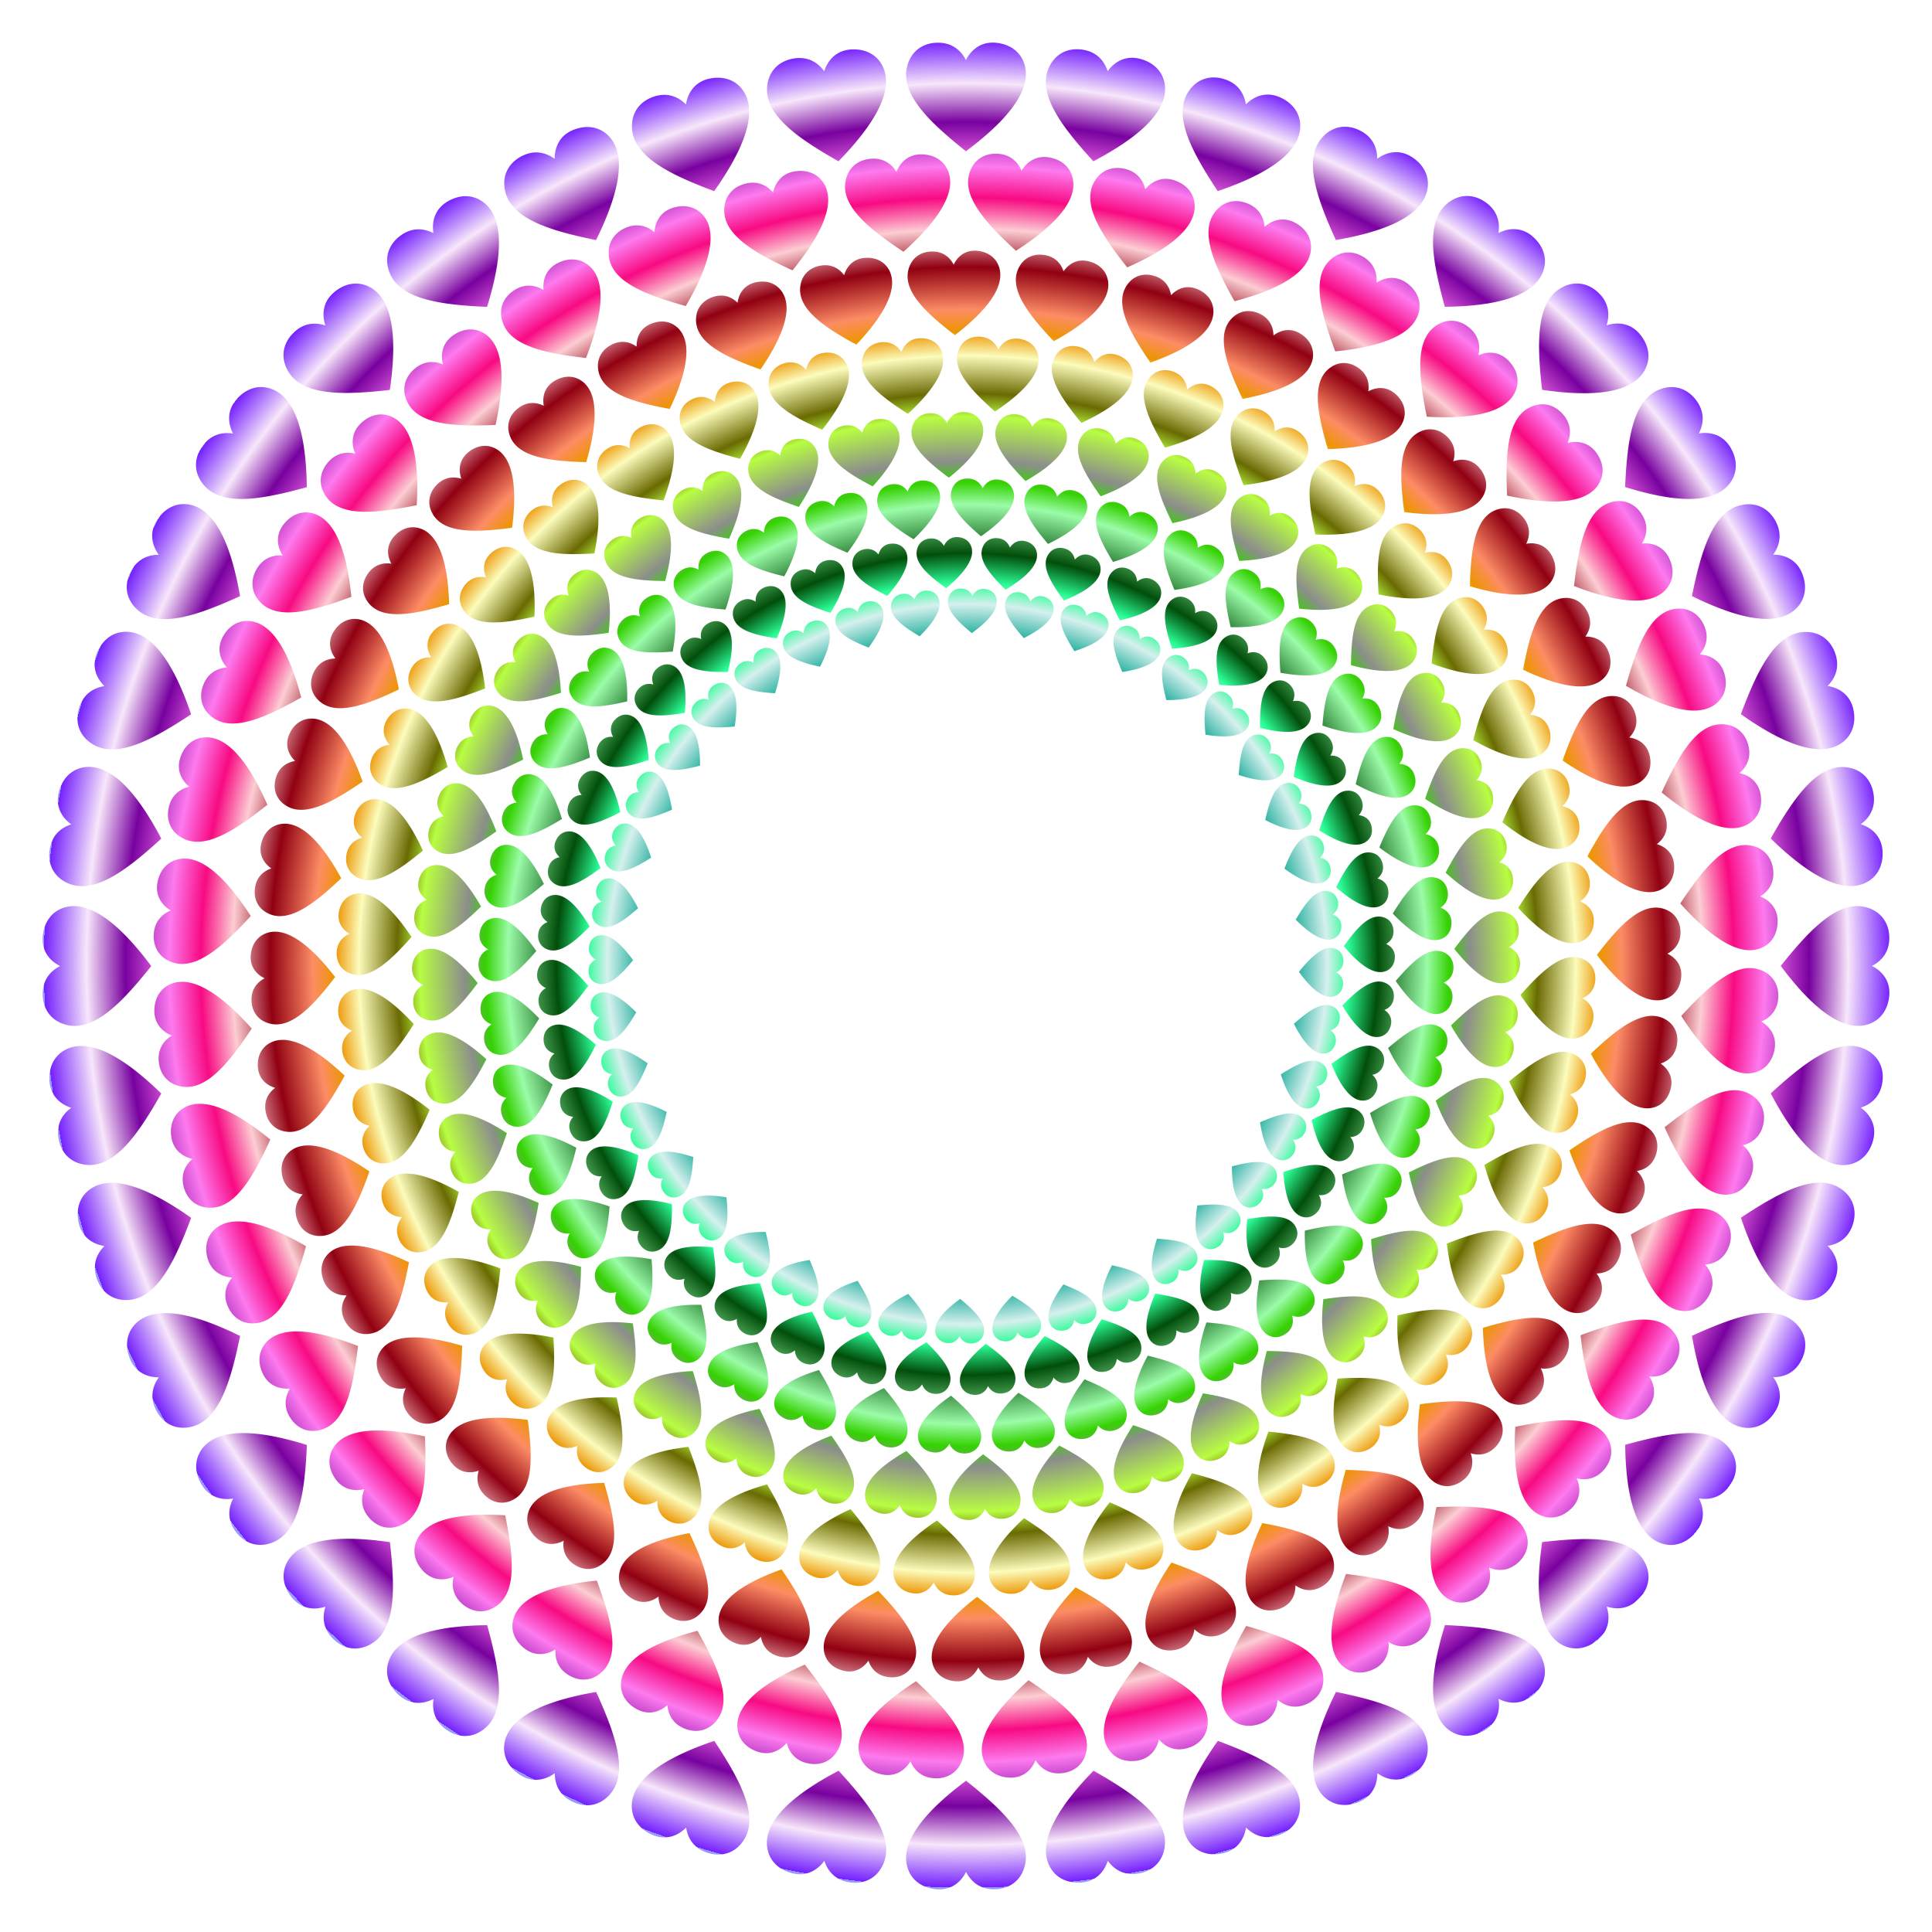 <svg xmlns="http://www.w3.org/2000/svg" xmlns:xlink="http://www.w3.org/1999/xlink" height="680.004" width="679.998" enable-background="new 444 -36 1672 1672" viewBox="444 -36 679.998 680.004"><defs><linearGradient id="b"><stop stop-color="#024056" offset="0"/><stop stop-color="#79defe" offset=".288"/><stop stop-color="#01a38e" offset=".35"/><stop stop-color="#d6f0ee" offset=".39"/><stop stop-color="#2bfc96" offset=".413"/><stop stop-color="#014e0a" offset=".445"/><stop stop-color="#9bfca8" offset=".498"/><stop stop-color="#35d202" offset=".522"/><stop stop-color="#8c8e8b" offset=".545"/><stop stop-color="#b8fd42" offset=".593"/><stop stop-color="#6a6a02" offset=".618"/><stop stop-color="#fcfcbc" offset=".659"/><stop stop-color="#ec9502" offset=".685"/><stop stop-color="#fd8c65" offset=".709"/><stop stop-color="#900012" offset=".755"/><stop stop-color="#fccdd3" offset=".796"/><stop stop-color="#f80a82" offset=".83"/><stop stop-color="#fd7aee" offset=".864"/><stop stop-color="#78019f" offset=".912"/><stop stop-color="#f7e7fb" offset=".954"/><stop stop-color="#7521fc" offset="1"/><stop stop-color="#01013c" offset="1"/><stop stop-color="#9898fe" offset="1"/></linearGradient><linearGradient gradientTransform="translate(74.409 133.466)" gradientUnits="userSpaceOnUse" y2="524.188" x2="438.869" y1="524.188" x1="122.227" id="d" xlink:href="#a"/><linearGradient id="a"><stop stop-color="#eaeff1" offset="0"/><stop stop-color="#e6ebee" offset=".071"/><stop stop-color="#dde2e6" offset=".143"/><stop stop-color="#d2d7dd" offset=".214"/><stop stop-color="#c6ccd3" offset=".286"/><stop stop-color="#c9d0d7" offset=".357"/><stop stop-color="#dce0e5" offset=".429"/><stop stop-color="#dfe5e8" offset=".5"/><stop stop-color="#d9dfe4" offset=".571"/><stop stop-color="#d3d7dd" offset=".643"/><stop stop-color="#cad0d8" offset=".714"/><stop stop-color="#c4cbd3" offset=".786"/><stop stop-color="#cbd0d8" offset=".857"/><stop stop-color="#dce1e5" offset=".929"/><stop stop-color="#e0e6ea" offset="1"/></linearGradient><radialGradient gradientUnits="userSpaceOnUse" gradientTransform="matrix(1 .002 -.002 1 188.497 -356.452)" r="324.999" fy="1153.61" fx="1094.292" cy="1153.61" cx="1094.292" id="c" xlink:href="#b"/><filter id="e" height="1" width="1" y="0" x="0" color-interpolation-filters="sRGB"><feTurbulence type="fractalNoise" numOctaves="3" baseFrequency="1" result="result0"/><feColorMatrix result="result4" values="0" type="saturate"/><feComposite result="result2" in="SourceGraphic" k3=".5" k2=".55" k1="1.25" operator="arithmetic" in2="result4"/><feBlend result="result5" in="result2" in2="SourceGraphic"/><feComposite result="fbSourceGraphic" in="result5" operator="in" in2="SourceGraphic"/><feColorMatrix result="fbSourceGraphicAlpha" in="fbSourceGraphic" values="0 0 0 -1 0 0 0 0 -1 0 0 0 0 -1 0 0 0 0 1 0"/><feColorMatrix type="saturate" values="1" result="result91" in="fbSourceGraphic"/><feComposite result="result15" k3=".3" k2=".4" k1=".3" operator="arithmetic" in2="result91"/><feGaussianBlur in="result15" result="result8" stdDeviation="6.5"/><feComposite result="result13" operator="in" in2="result8"/><feComposite result="result6" in="result15" k3=".3" k2=".4" k1=".3" operator="arithmetic" in2="result13"/><feFlood flood-color="#E1E1E1" flood-opacity=".5" result="result10"/><feBlend result="result12" in="result6" mode="darken" in2="result10"/><feBlend result="result14" mode="screen" in2="result6"/><feComposite result="result2" in="result14" operator="in" in2="fbSourceGraphic"/></filter></defs><path d="M1289.397 474.998c-4.448 0-7.614 2.598-9.423 6.149-1.891-3.706-5.118-6.11-9.823-6.11-.311 0-.63.01-.955.031-4.68.309-8.7 3.108-9.967 8.563-2.278 9.813 8.507 19.843 20.745 29.601 13.014-9.692 23.166-20.646 20.742-30.087-1.183-4.606-4.902-7.524-10.02-8.077a12.06 12.06 0 00-1.299-.07zm29.891 2.332c-4.34-.098-8.338 2.082-10.31 6.947-3.786 9.336 5.295 20.93 15.855 32.483 14.37-7.537 26.113-16.769 25.195-26.473-.448-4.734-3.667-8.198-8.635-9.545a12.072 12.072 0 00-1.271-.273c-4.394-.696-7.927 1.374-10.27 4.597-1.287-3.955-4.098-6.834-8.746-7.57a14.501 14.501 0 00-.947-.117 12.676 12.676 0 00-.871-.049zm-78.602.049a15.52 15.52 0 00-.95.018c-.448.022-.88.066-1.296.132-4.393.696-7.114 3.757-8.345 7.547-2.447-3.364-6.011-5.234-10.659-4.498-.307.049-.62.11-.937.182-4.574 1.037-8.106 4.43-8.504 10.015-.715 10.049 11.506 18.269 25.12 25.993 11.337-11.609 19.652-24.018 15.78-32.963-1.77-4.092-5.512-6.367-10.209-6.426zm126.89 9.883c-3.682-.13-7.219 1.538-9.567 5.435-5.2 8.629 1.959 21.5 10.582 34.563 15.372-5.196 28.414-12.477 29.025-22.205.298-4.746-2.339-8.67-7.035-10.778a12.07 12.07 0 00-1.213-.468c-4.23-1.375-8.045.118-10.863 2.935-.653-4.108-2.978-7.392-7.453-8.846a14.567 14.567 0 00-.918-.265 12.155 12.155 0 00-2.559-.371zm-175.05.092c-.894.011-1.817.114-2.762.312-.437.092-.856.204-1.257.334-4.23 1.375-6.439 4.824-7.063 8.76-2.943-2.94-6.755-4.23-11.23-2.776-.296.097-.595.206-.897.327-4.355 1.74-7.315 5.643-6.834 11.222.866 10.037 14.223 16.243 28.877 21.742 9.382-13.239 15.653-26.795 10.43-35.025-2.07-3.262-5.39-4.946-9.264-4.896zm221.217 17.263c-3.076-.116-6.143 1.12-8.621 4.067-6.485 7.709-1.43 21.542 5.043 35.793 15.996-2.728 30.017-7.88 32.142-17.393 1.038-4.64-.955-8.928-5.263-11.744-.375-.245-.75-.463-1.125-.654-3.964-2.02-7.963-1.141-11.188 1.2 0-4.16-1.786-7.766-5.978-9.902a14.49 14.49 0 00-.864-.404c-1.346-.578-2.748-.91-4.146-.963zm-267.309.096c-1.429.04-2.914.344-4.418.916-.418.16-.815.334-1.19.525-3.965 2.02-5.604 5.771-5.604 9.756-3.367-2.443-7.335-3.118-11.528-.982-.277.141-.554.294-.834.46-4.03 2.4-6.342 6.718-4.994 12.153 2.425 9.778 16.588 13.82 31.922 16.959 7.196-14.544 11.269-28.915 4.822-36.227-2.162-2.452-5.03-3.647-8.175-3.56zm144.028 9.38c-4.127-.016-7.827 2.194-9.274 6.905-2.602 8.474 6.247 17.942 16.391 27.26 12.02-7.71 21.606-16.704 20.057-25.14-.756-4.117-3.843-6.904-8.301-7.704-.388-.07-.765-.117-1.135-.142-3.905-.274-6.844 1.812-8.65 4.818-1.433-3.37-4.118-5.676-8.248-5.965-.274-.019-.554-.03-.84-.031zm-26.006.235c-.394-.008-.775.005-1.145.037-3.9.341-6.475 2.862-7.789 6.114-1.941-3.104-4.955-4.965-9.08-4.604a12.76 12.76 0 00-.834.102c-4.079.629-7.388 3.39-8.08 8.27-1.245 8.776 8.979 16.744 20.455 24.36 10.666-9.494 18.727-19.878 15.877-27.968-1.39-3.947-4.875-6.218-9.404-6.31zm69.082 4.781c-3.525-.075-6.826 1.637-8.72 5.51-3.897 7.963 3.366 18.699 11.927 29.488 13.078-5.734 23.952-13.118 23.742-21.693-.102-4.183-2.715-7.42-6.994-8.908-.372-.13-.738-.235-1.1-.318-3.814-.881-7.042.72-9.296 3.406-.888-3.552-3.179-6.25-7.213-7.182a12.787 12.787 0 00-.825-.162 10.97 10.97 0 00-1.521-.14zm-111.932 1.043c-.537.005-1.087.048-1.648.125-.39.054-.763.125-1.123.215-3.799.947-5.95 3.84-6.738 7.256-2.404-2.762-5.67-4.127-9.688-3.125a12.83 12.83 0 00-.809.23c-3.93 1.26-6.765 4.505-6.685 9.432.143 8.864 11.487 15.135 24.014 20.862 9.049-11.047 15.385-22.563 11.304-30.108-1.742-3.22-4.866-4.925-8.627-4.887zm235.035 8.834c-2.517-.077-5.108.794-7.488 2.858-7.61 6.6-4.783 21.053-.619 36.14 16.226-.191 30.88-3.087 34.467-12.15 1.75-4.421.456-8.966-3.36-12.422-.331-.3-.668-.574-1.01-.822-3.598-2.615-7.685-2.373-11.236-.565.65-4.109-.55-7.95-4.357-10.716-.252-.183-.514-.36-.79-.534-1.735-1.094-3.649-1.728-5.607-1.789zm-353.078.07c-1.942.064-3.944.662-5.898 1.782-.388.223-.753.457-1.094.705-3.599 2.615-4.633 6.577-4.01 10.514-3.707-1.887-7.73-1.934-11.537.832-.252.183-.502.378-.752.586-3.604 3-5.213 7.627-3.03 12.785 3.924 9.278 18.545 11.054 34.18 11.756 4.833-15.491 6.607-30.323-.904-36.535-2.06-1.705-4.458-2.506-6.955-2.424zm271.77 1.73c-2.969-.087-5.865 1.209-7.988 4.234-5.094 7.255.398 18.996 7.166 30.992 13.813-3.618 25.71-9.21 26.843-17.713.554-4.148-1.52-7.754-5.513-9.893a10.647 10.647 0 00-1.037-.486c-3.63-1.467-7.068-.39-9.715 1.91-.323-3.646-2.161-6.672-6-8.223a12.784 12.784 0 00-.79-.287 10.462 10.462 0 00-2.966-.535zm-195.219 1.79a12.244 12.244 0 00-4.252.926c-3.603 1.53-5.274 4.722-5.52 8.22-2.805-2.351-6.245-3.188-10.056-1.57-.252.107-.506.225-.762.354-3.684 1.859-5.978 5.507-5.129 10.361 1.529 8.732 13.713 13.151 26.98 16.848 7.21-12.326 11.668-24.692 6.458-31.506-1.906-2.493-4.641-3.726-7.719-3.633zm102.77 15.653c-3.445.06-5.86 2.115-7.213 4.888-1.514-2.843-4.047-4.661-7.69-4.597-.24.004-.487.016-.738.037-3.62.302-6.693 2.522-7.6 6.763-1.631 7.629 6.854 15.25 16.461 22.641 9.946-7.68 17.66-16.299 15.655-23.576-.978-3.55-3.9-5.76-7.87-6.12a9.334 9.334 0 00-1.005-.036zm131.92.627c-2.458-.066-4.94.876-7.082 3.09-6.166 6.369-2.578 18.823 2.23 31.73 14.21-1.413 26.833-5.073 29.283-13.293 1.195-4.01-.289-7.896-3.898-10.633a10.69 10.69 0 00-.948-.644c-3.355-2.017-6.92-1.491-9.894.367.253-3.652-1.091-6.926-4.64-9.059-.236-.141-.48-.277-.735-.408-1.376-.708-2.842-1.111-4.316-1.15zm-109.413.794c-3.095.204-5.858 1.958-7.222 5.498-2.805 7.28 4.384 16.136 12.717 24.938 11.024-6.03 19.992-13.336 19.15-20.838-.41-3.66-2.95-6.298-6.814-7.273a9.353 9.353 0 00-.989-.196c-3.411-.48-6.118 1.172-7.888 3.7-1.05-3.046-3.267-5.236-6.875-5.743a11.14 11.14 0 00-.735-.08 9.648 9.648 0 00-1.344-.006zm-59.474 1.1a11.443 11.443 0 00-1.453.008c-.346.023-.68.062-1.002.12-3.393.597-5.457 3.005-6.36 5.956-1.94-2.572-4.724-3.97-8.312-3.338-.238.042-.478.093-.723.153-3.527.864-6.217 3.538-6.449 7.869-.418 7.79 9.154 13.99 19.799 19.787 8.622-9.142 14.892-18.862 11.773-25.736-1.331-2.935-3.97-4.621-7.273-4.819zm-104.908.57c-1.484.06-3.022.461-4.551 1.202a10.62 10.62 0 00-1.002.552c-3.32 2.075-4.471 5.49-4.166 8.983-3.139-1.884-6.668-2.173-10.18.021-.232.145-.463.302-.695.469-3.349 2.412-5.044 6.375-3.445 11.037 2.875 8.386 15.6 10.842 29.283 12.418 5.193-13.302 7.661-26.212 1.45-32.127-1.895-1.804-4.22-2.653-6.694-2.555zm201.916 5.362c-2.61.152-5.046 1.51-6.676 4.324-3.909 6.751 1.805 16.622 8.658 26.619 11.832-4.231 21.832-10.045 22.174-17.586.167-3.679-1.927-6.682-5.592-8.25a9.35 9.35 0 00-.945-.348c-3.295-1.007-6.227.2-8.371 2.42-.563-3.172-2.406-5.682-5.89-6.748-.232-.07-.47-.133-.716-.191a9.21 9.21 0 00-2.642-.24zm-134.196 2.425a10.77 10.77 0 00-3.787.553c-3.257 1.122-4.92 3.821-5.35 6.877-2.318-2.237-5.289-3.182-8.734-1.996-.228.079-.457.166-.69.264-3.348 1.405-5.586 4.47-5.138 8.783.806 7.76 11.23 12.385 22.65 16.445 7.086-10.378 11.76-20.96 7.604-27.261-1.52-2.306-3.847-3.557-6.555-3.665zm286.453.674c-1.991-.035-4.084.529-6.164 1.825-8.55 5.327-8.016 20.046-6.263 35.6 16.056 2.348 30.982 1.782 35.943-6.608 2.42-4.094 1.853-8.787-1.375-12.797a12.1 12.1 0 00-.869-.969c-3.146-3.146-7.221-3.547-11.012-2.316 1.284-3.957.702-7.939-2.625-11.266-.22-.22-.453-.436-.697-.65-1.984-1.739-4.377-2.774-6.938-2.819zm-430.19.03c-2.46.073-4.933 1.05-7.188 2.865-.349.28-.67.569-.97.867-3.145 3.146-3.547 7.221-2.316 11.012-3.957-1.284-7.938-.702-11.265 2.625-.22.22-.436.453-.65.697-3.091 3.527-3.956 8.349-.995 13.102 5.328 8.55 20.046 8.016 35.6 6.263 2.349-16.056 1.783-30.98-6.608-35.941-1.79-1.06-3.696-1.548-5.609-1.49zm314.571 9.671c-2.383-.048-4.742.951-6.62 3.266-4.918 6.057-.817 16.698 4.388 27.645 12.348-2.328 23.135-6.506 24.652-13.9.74-3.608-.86-6.902-4.234-9.024a9.344 9.344 0 00-.879-.49c-3.096-1.51-6.182-.777-8.647 1.08-.058-3.221-1.488-5.99-4.763-7.586-.217-.106-.441-.206-.674-.301a9.008 9.008 0 00-3.223-.69zm71.399 3.407c-1.982-.032-4.04.611-6.01 2.092-7.087 5.326-5.491 18.187-2.762 31.687 14.256.828 27.298-.813 31.004-8.549 1.808-3.774.95-7.843-2.187-11.111-.273-.284-.55-.545-.834-.783-3-2.517-6.604-2.556-9.832-1.186.821-3.567.01-7.014-3.166-9.676-.21-.176-.43-.348-.66-.517-1.665-1.22-3.571-1.926-5.553-1.957zm-277.711.275c-1.307-.039-2.68.218-4.069.774-.321.128-.625.27-.914.423-3.041 1.618-4.26 4.544-4.207 7.63-2.64-1.847-5.72-2.317-8.937-.606a11.24 11.24 0 00-.64.369c-3.088 1.912-4.821 5.286-3.704 9.477 2.01 7.537 13.03 10.475 24.945 12.699 5.375-11.359 8.335-22.54 3.245-28.114-1.552-1.7-3.542-2.587-5.72-2.652zm-67.979 2.787c-1.934.08-3.9.779-5.76 2.072-.323.225-.624.458-.904.702-2.954 2.568-3.557 6.122-2.709 9.525-3.395-1.37-6.926-1.103-10.05 1.613-.207.18-.413.371-.616.573-2.93 2.906-3.984 7.085-1.676 11.439 4.153 7.832 17.106 8.27 30.868 7.686 3.047-13.95 3.465-27.089-3.596-31.96-1.722-1.187-3.623-1.729-5.557-1.65zm178.965 2.535c-3.196.043-6.031 1.804-7.088 5.471-1.9 6.597 5.08 13.807 13.06 20.885 9.203-6.132 16.504-13.225 15.19-19.736-.64-3.177-3.068-5.295-6.53-5.854a8.204 8.204 0 00-.884-.094c-3.027-.158-5.272 1.496-6.63 3.848-1.155-2.59-3.265-4.34-6.467-4.508a9.886 9.886 0 00-.65-.012zm-20.135.534c-.305-.001-.598.012-.884.043-3.015.316-4.976 2.302-5.95 4.837-1.545-2.376-3.902-3.774-7.091-3.439a9.903 9.903 0 00-.645.09c-3.15.542-5.675 2.724-6.144 6.512-.846 6.812 7.179 12.844 16.168 18.585 8.13-7.495 14.23-15.645 11.914-21.87-1.13-3.038-3.86-4.748-7.368-4.758zm53.555 2.767c-2.73-.011-5.263 1.358-6.678 4.383-2.909 6.218 2.859 14.433 9.633 22.672 10.048-4.617 18.368-10.48 18.09-17.117-.136-3.238-2.202-5.71-5.535-6.803a8.23 8.23 0 00-.856-.233c-2.965-.63-5.443.654-7.152 2.764-.736-2.737-2.545-4.796-5.682-5.463a9.933 9.933 0 00-.64-.115 8.484 8.484 0 00-1.18-.088zm-86.652 2.32c-.416.012-.84.052-1.274.12a8.243 8.243 0 00-.869.181c-2.928.785-4.552 3.053-5.117 5.71-1.898-2.107-4.448-3.12-7.545-2.29a9.826 9.826 0 00-.621.19c-3.026 1.028-5.18 3.58-5.05 7.394.23 6.861 9.098 11.561 18.874 15.826 6.857-8.675 11.61-17.676 8.348-23.463-1.392-2.47-3.835-3.748-6.746-3.668zm182.101 3.663c-1.95-.026-3.943.684-5.758 2.314-5.803 5.213-3.418 16.366.01 27.992 12.561-.367 23.866-2.807 26.522-9.873 1.295-3.447.231-6.95-2.77-9.574a9.345 9.345 0 00-.79-.621c-2.823-1.976-5.985-1.736-8.71-.287.447-3.19-.532-6.149-3.517-8.239a11.21 11.21 0 00-.62-.402c-1.358-.824-2.85-1.29-4.367-1.31zm-62.931 2.494c-2.3-.027-4.524 1.016-6.127 3.386-3.846 5.687.566 14.702 5.968 23.899 10.647-2.988 19.782-7.478 20.545-14.076.373-3.22-1.281-5.985-4.402-7.586a8.276 8.276 0 00-.81-.364c-2.83-1.086-5.478-.205-7.497 1.612-.297-2.82-1.764-5.136-4.757-6.285a9.916 9.916 0 00-.616-.213 8.102 8.102 0 00-2.304-.373zm-209.807 2.326c-1.703-.05-3.472.445-5.184 1.467a9.386 9.386 0 00-.837.56c-2.752 2.073-3.499 5.156-2.963 8.196-2.897-1.411-6.012-1.395-8.922.798a11.3 11.3 0 00-.574.465c-2.75 2.372-3.933 5.976-2.174 9.94 3.164 7.13 14.509 8.308 26.625 8.64 3.532-12.06 4.706-23.566-1.194-28.275-1.439-1.149-3.074-1.742-4.777-1.791zm58.678 1.697a9.488 9.488 0 00-3.28.776c-2.769 1.233-4.02 3.727-4.162 6.439-2.204-1.783-4.879-2.384-7.808-1.08a9.81 9.81 0 00-.584.283c-2.828 1.49-4.556 4.347-3.832 8.094 1.301 6.74 10.796 9.996 21.119 12.68 5.415-9.642 8.699-19.277 4.572-24.483-1.51-1.905-3.643-2.822-6.025-2.709zm-167.354 1.944c-3.012.07-5.901 1.502-8.277 4.125-.3.331-.574.668-.822 1.01-2.615 3.598-2.374 7.686-.565 11.238-4.109-.65-7.951.548-10.717 4.355-.183.252-.361.516-.535.791-2.5 3.967-2.598 8.863 1.07 13.094 6.6 7.61 21.054 4.783 36.141.619-.191-16.226-3.087-30.88-12.15-34.467-1.382-.547-2.776-.797-4.145-.765zm496.692.017c-1.475-.004-3.035.309-4.647.99-9.278 3.925-11.054 18.546-11.756 34.182 15.491 4.832 30.322 6.607 36.535-.904 3.031-3.665 3.204-8.389.643-12.854a12.06 12.06 0 00-.705-1.094c-2.615-3.599-6.578-4.632-10.514-4.01 1.887-3.707 1.934-7.73-.832-11.536a14.54 14.54 0 00-.586-.752c-2.062-2.479-4.894-4.014-8.138-4.022zm-45.495 6.05c-1.525-.001-3.134.391-4.767 1.257-7.833 4.152-8.268 17.106-7.684 30.867 13.95 3.048 27.087 3.465 31.957-3.596 2.377-3.444 2.168-7.598-.42-11.316-.224-.323-.459-.624-.703-.904-2.568-2.955-6.12-3.557-9.523-2.71 1.37-3.394 1.101-6.925-1.615-10.05-.18-.207-.371-.412-.573-.615-1.816-1.832-4.129-2.93-6.672-2.932zm-101.908 1.423c-1.903-.018-3.812.746-5.441 2.488-4.688 5.015-1.741 14.61 2.156 24.54 10.983-1.287 20.706-4.292 22.492-10.69.872-3.122-.33-6.11-3.162-8.18a8.301 8.301 0 00-.744-.486c-2.625-1.516-5.378-1.061-7.656.418.147-2.832-.938-5.348-3.715-6.952a9.9 9.9 0 00-.574-.306c-1.075-.53-2.216-.822-3.358-.832zm-102.152 1.297c-2.666.093-4.507 1.717-5.518 3.882-1.21-2.18-3.195-3.553-6.015-3.455-.187.007-.377.02-.57.04-2.799.282-5.15 2.043-5.795 5.34-1.16 5.928 5.512 11.714 13.05 17.306 7.597-6.081 13.454-12.86 11.803-18.467-.805-2.736-3.095-4.406-6.174-4.63a7.273 7.273 0 00-.781-.016zm18.488.785c-2.808-.159-5.406 1.213-6.558 4.367-2.074 5.674 3.612 12.434 10.183 19.137 8.455-4.818 15.298-10.598 14.545-16.395-.367-2.828-2.367-4.836-5.373-5.539a7.226 7.226 0 00-.767-.137c-2.648-.325-4.722.99-6.059 2.971-.855-2.343-2.6-4.01-5.4-4.353a8.77 8.77 0 00-.57-.051zm-223.508.07c-2.4.086-4.756 1.157-6.798 3.117-.284.273-.545.552-.784.836-2.516 3-2.555 6.602-1.185 9.83-3.568-.821-7.015-.006-9.676 3.166-.176.21-.348.43-.518.66-2.439 3.33-2.826 7.623.135 11.563 5.326 7.086 18.187 5.491 31.688 2.762.828-14.256-.813-27.298-8.549-31.004-1.415-.678-2.872-.981-4.313-.93zm176.432 1.598a8.9 8.9 0 00-1.125.025 7.255 7.255 0 00-.773.106c-2.62.509-4.185 2.4-4.844 4.697-1.537-1.965-3.71-3.01-6.48-2.47-.184.035-.37.076-.56.126-2.719.717-4.764 2.826-4.886 6.182-.218 6.037 7.277 10.708 15.598 15.052 6.552-7.194 11.275-14.805 8.767-20.085-1.07-2.254-3.137-3.525-5.697-3.633zm-81.22 1.86c-1.149.065-2.333.396-3.506.99a8.244 8.244 0 00-.77.44c-2.543 1.652-3.387 4.312-3.104 7.012-2.455-1.416-5.193-1.592-7.882.155-.178.115-.356.24-.534.373-2.56 1.913-3.818 5.004-2.517 8.592 2.34 6.454 12.226 8.185 22.842 9.22 3.84-10.37 5.577-20.4.687-24.896-1.49-1.371-3.303-1.997-5.217-1.887zm156.413 1.421c-2.018.153-3.889 1.236-5.113 3.437-2.935 5.28 1.623 12.846 7.065 20.495 9.104-3.436 16.768-8.073 16.931-13.916.08-2.851-1.582-5.148-4.441-6.313a7.227 7.227 0 00-.737-.256c-2.564-.735-4.819.239-6.449 1.987-.477-2.45-1.94-4.367-4.652-5.145a8.679 8.679 0 00-.555-.139 7.129 7.129 0 00-2.049-.15zm117.93.342c-1.542 0-3.153.465-4.746 1.496-6.548 4.24-5.937 15.63-4.37 27.648 12.464 1.602 24.013.962 27.741-5.601 1.819-3.202 1.315-6.828-1.238-9.889a9.365 9.365 0 00-.686-.74c-2.478-2.393-5.638-2.647-8.556-1.643.94-3.081.435-6.156-2.186-8.687a11.27 11.27 0 00-.549-.496c-1.56-1.32-3.427-2.088-5.41-2.088zm-221.803 3.351a8.351 8.351 0 00-2.925.479c-2.507.912-3.758 3.024-4.05 5.396-1.825-1.7-4.137-2.392-6.788-1.427a8.734 8.734 0 00-.532.213c-2.573 1.133-4.264 3.535-3.859 6.869.729 5.997 8.862 9.438 17.76 12.427 5.346-8.13 8.82-16.387 5.517-21.21-1.208-1.765-3.025-2.7-5.123-2.747zm-110.65 2.483c-2.113-.072-4.247.722-6.16 2.318-.266.222-.513.45-.74.686-2.393 2.478-2.647 5.638-1.643 8.556-3.081-.94-6.156-.435-8.687 2.186-.168.173-.334.357-.497.549-2.345 2.773-2.949 6.518-.591 10.158 4.24 6.548 15.63 5.937 27.648 4.369 1.602-12.463.962-24.014-5.601-27.742-1.201-.682-2.461-1.037-3.729-1.08zm242.56 3.258c-1.67.13-3.285.947-4.58 2.6-3.725 4.755-.406 12.94 3.772 21.345 9.53-1.97 17.825-5.35 18.9-11.096.525-2.803-.757-5.33-3.398-6.928a7.294 7.294 0 00-.69-.369c-2.417-1.127-4.796-.518-6.68.953-.087-2.493-1.233-4.616-3.79-5.808a8.71 8.71 0 00-.526-.225c-.983-.382-2.005-.55-3.007-.472zm55.833 1.654c-1.535.002-3.12.528-4.625 1.701-5.415 4.22-4.005 14.158-1.71 24.574 11.05.449 21.124-.999 23.89-7.039 1.348-2.946.629-6.086-1.845-8.574a8.217 8.217 0 00-.656-.596c-2.356-1.908-5.148-1.89-7.629-.785.588-2.773-.09-5.43-2.582-7.447a9.987 9.987 0 00-.52-.393c-1.305-.922-2.789-1.443-4.323-1.441zm-215.024 3.967c-1.012-.013-2.072.205-3.139.654a7.255 7.255 0 00-.703.34c-2.333 1.293-3.237 3.576-3.154 5.965-2.069-1.394-4.46-1.716-6.928-.348-.163.09-.328.187-.492.293-2.365 1.522-3.66 4.16-2.738 7.389 1.658 5.809 10.23 7.935 19.486 9.496 4.008-8.868 6.15-17.566 2.133-21.813-1.225-1.295-2.778-1.955-4.465-1.976zm86.006 2.62c-2.474.077-4.646 1.48-5.414 4.333-1.382 5.133 4.122 10.622 10.396 15.994 7.043-4.872 12.6-10.462 11.495-15.486-.54-2.451-2.448-4.058-5.137-4.444a6.372 6.372 0 00-.684-.062c-2.346-.082-4.064 1.23-5.084 3.07-.93-1.989-2.587-3.318-5.068-3.404a7.696 7.696 0 00-.504 0zm-138.602.456c-1.496.087-3.011.657-4.433 1.683a8.195 8.195 0 00-.69.555c-2.253 2.029-2.67 4.789-1.968 7.412-2.647-1.014-5.377-.76-7.76 1.385a9.978 9.978 0 00-.469.451c-2.23 2.29-2.99 5.54-1.144 8.881 3.32 6.008 13.356 6.171 24.003 5.533 2.172-10.843 2.319-21.021-3.214-24.697-1.35-.897-2.828-1.29-4.325-1.203zm123.02.23a6.225 6.225 0 00-.684.045c-2.33.286-3.821 1.85-4.54 3.826-1.23-1.819-3.075-2.869-5.54-2.566-.163.02-.327.046-.496.078-2.431.463-4.357 2.186-4.67 5.125-.562 5.287 5.732 9.848 12.77 14.172 6.193-5.914 10.807-12.306 8.93-17.096-.916-2.336-3.054-3.623-5.77-3.584zm41.504 1.418c-2.114.029-4.057 1.124-5.111 3.485-2.169 4.854 2.408 11.136 7.765 17.423 7.718-3.71 14.08-8.363 13.776-13.498-.15-2.505-1.782-4.39-4.377-5.191a6.39 6.39 0 00-.666-.168c-2.305-.448-4.207.58-5.502 2.236-.607-2.11-2.036-3.68-4.473-4.154a7.729 7.729 0 00-.498-.08 6.561 6.561 0 00-.914-.053zm-67.063 2.969a7.83 7.83 0 00-.984.11c-.233.04-.456.09-.67.152-2.257.647-3.483 2.426-3.885 4.49-1.498-1.605-3.486-2.354-5.873-1.67a7.652 7.652 0 00-.478.154c-2.33.838-3.962 2.842-3.81 5.793.27 5.31 7.2 8.83 14.827 12 5.193-6.81 8.75-13.844 6.147-18.28-1.111-1.895-3.02-2.85-5.274-2.749zm141.551.395c-1.67-.132-3.393.42-4.93 1.85-4.423 4.114-2.426 12.718.385 21.673 9.72-.454 18.444-2.497 20.405-8.004.956-2.686.083-5.384-2.276-7.375a7.215 7.215 0 00-.62-.47c-2.213-1.492-4.657-1.263-6.747-.104.303-2.476-.497-4.754-2.836-6.332a8.725 8.725 0 00-.484-.303c-.912-.53-1.895-.856-2.897-.935zm129.068 2.464c-1.064.014-2.186.208-3.351.608-8.386 2.876-10.842 15.6-12.418 29.283 13.302 5.193 26.212 7.661 32.127 1.45 2.886-3.031 3.327-7.168 1.353-11.245a10.603 10.603 0 00-.55-1.002c-2.075-3.32-5.491-4.471-8.985-4.166 1.884-3.139 2.173-6.666-.022-10.178a12.78 12.78 0 00-.468-.697c-1.81-2.511-4.492-4.093-7.686-4.053zm-178.263.297c-1.781.01-3.488.848-4.697 2.705-2.902 4.455.636 11.376 4.943 18.424 8.203-2.457 15.215-6.058 15.717-11.178.244-2.497-1.074-4.616-3.512-5.814a6.36 6.36 0 00-.63-.27c-2.207-.802-4.246-.084-5.784 1.35-.269-2.179-1.436-3.953-3.77-4.803a7.638 7.638 0 00-.478-.156 6.271 6.271 0 00-1.79-.258zm-326.98.766c-3.632.06-6.89 2.03-9.178 5.531-.245.375-.463.75-.655 1.125-2.02 3.964-1.14 7.963 1.202 11.188-4.16.002-7.767 1.786-9.903 5.978-.141.278-.278.567-.406.865-1.85 4.31-1.18 9.161 3.105 12.766 7.71 6.485 21.543 1.43 35.793-5.043-2.727-15.996-7.88-30.015-17.392-32.14a10.932 10.932 0 00-2.567-.27zm550.868.057c-.935.008-1.914.132-2.933.384-9.778 2.425-13.82 16.588-16.959 31.922 14.544 7.196 28.915 11.269 36.226 4.822 3.567-3.144 4.477-7.782 2.647-12.593a12.16 12.16 0 00-.527-1.192c-2.02-3.963-5.771-5.603-9.756-5.603 2.443-3.367 3.12-7.333.984-11.526a14.577 14.577 0 00-.463-.836c-1.95-3.274-5.165-5.414-9.219-5.378zm-85.824 1.402c-1.142.017-2.345.28-3.584.83-7.13 3.164-8.308 14.509-8.64 26.625 12.06 3.532 23.566 4.706 28.275-1.193 2.297-2.878 2.367-6.538.324-9.961a9.42 9.42 0 00-.56-.838c-2.074-2.752-5.154-3.499-8.194-2.963 1.411-2.896 1.392-6.012-.8-8.922a11.32 11.32 0 00-.465-.574c-1.63-1.891-3.844-3.042-6.356-3.004zm-422.148 1.478c-2.913.083-5.612 1.594-7.664 4.301-.238.314-.454.631-.645.95-2.016 3.355-1.49 6.92.367 9.894-3.652-.254-6.926 1.091-9.058 4.64-.141.235-.28.479-.41.733-1.889 3.67-1.6 7.97 1.941 11.398 6.37 6.166 18.823 2.58 31.73-2.228-1.412-14.21-5.072-26.835-13.292-29.285a9.433 9.433 0 00-2.97-.403zm121.666.934c-1.32-.015-2.683.391-3.994 1.205-.228.142-.441.29-.64.445-2.103 1.643-2.64 4.04-2.184 6.385-2.262-1.053-4.674-.997-6.897.74a8.794 8.794 0 00-.44.368c-2.097 1.873-2.964 4.68-1.548 7.726 2.546 5.479 11.346 6.237 20.732 6.33 2.572-9.385 3.325-18.31-1.306-21.877-1.13-.87-2.404-1.307-3.723-1.322zm45.455.521a7.34 7.34 0 00-2.527.645c-2.128.992-3.064 2.94-3.137 5.041-1.73-1.35-3.81-1.78-6.06-.73-.15.069-.3.146-.45.228-2.17 1.191-3.468 3.425-2.857 6.316 1.098 5.202 8.494 7.596 16.523 9.534 4.063-7.538 6.476-15.043 3.211-19.018-1.195-1.454-2.86-2.136-4.703-2.016zm219.883 2.366c-1.182.019-2.422.345-3.674 1.037-6.008 3.32-6.17 13.357-5.531 24.004 10.842 2.171 21.02 2.318 24.695-3.215 1.793-2.7 1.575-5.914-.479-8.758a8.242 8.242 0 00-.556-.69c-2.029-2.252-4.789-2.67-7.412-1.968 1.014-2.647.76-5.377-1.385-7.76a9.85 9.85 0 00-.451-.469c-1.432-1.393-3.238-2.213-5.207-2.181zm-349.434 1.4c-2.33.095-4.551 1.244-6.355 3.307-.228.26-.434.525-.621.793-1.976 2.822-1.736 5.982-.288 8.707-3.19-.447-6.148.533-8.238 3.517-.138.198-.272.406-.402.621-1.883 3.106-1.894 6.899 1.004 10.125 5.212 5.804 16.366 3.42 27.992-.01-.368-12.56-2.807-23.867-9.873-26.523a8.166 8.166 0 00-3.219-.537zm270.549 1.08c-1.474.013-2.942.629-4.18 2-3.562 3.946-1.151 11.336 2 18.97 8.487-1.143 15.975-3.603 17.272-8.581.632-2.429-.338-4.727-2.559-6.291a6.335 6.335 0 00-.58-.365c-2.053-1.139-4.18-.749-5.924.427.075-2.194-.799-4.13-2.97-5.334a7.63 7.63 0 00-.45-.228 6.004 6.004 0 00-2.609-.598zm-79.078 2.385c-2.063.108-3.468 1.39-4.22 3.08-.968-1.672-2.522-2.71-4.704-2.596a7.056 7.056 0 00-.441.04c-2.163.256-3.96 1.652-4.414 4.212-.819 4.607 4.427 8.997 10.34 13.225 5.8-4.811 10.242-10.14 8.888-14.46-.66-2.106-2.457-3.367-4.844-3.5a5.751 5.751 0 00-.605-.001zm14.326.357c-2.176-.084-4.17 1.011-5.02 3.47-1.528 4.42 2.967 9.578 8.145 14.679 6.481-3.845 11.703-8.41 11.041-12.889-.323-2.185-1.9-3.713-4.236-4.217a5.607 5.607 0 00-.598-.095c-2.055-.216-3.642.828-4.65 2.38-.694-1.803-2.067-3.068-4.24-3.296a6.75 6.75 0 00-.442-.032zm-36.428 1.928a6.918 6.918 0 00-.87.033 5.623 5.623 0 00-.598.094c-2.021.43-3.207 1.916-3.686 3.703-1.217-1.5-2.915-2.28-5.053-1.826-.141.03-.284.064-.43.105-2.095.592-3.652 2.252-3.7 4.852-.088 4.678 5.78 8.194 12.28 11.445 4.977-5.659 8.531-11.617 6.518-15.672-.86-1.73-2.477-2.685-4.46-2.734zm150.09.209c-1.347-.092-2.77.272-4.164 1.209-5.013 3.372-4.386 12.182-3.01 21.467 9.672 1.072 18.607.42 21.405-4.713 1.365-2.504.926-5.305-1.092-7.64a7.258 7.258 0 00-.541-.563c-1.951-1.82-4.403-1.975-6.649-1.158.687-2.399.255-4.771-1.808-6.696a8.716 8.716 0 00-.432-.377c-1.09-.889-2.361-1.437-3.709-1.529zm-286.72.938c-1.859.098-3.668.96-5.223 2.505a8.25 8.25 0 00-.594.659c-1.908 2.356-1.89 5.145-.785 7.627-2.773-.588-5.43.09-7.447 2.582a9.903 9.903 0 00-.393.52c-1.844 2.61-2.086 5.938.26 8.948 4.22 5.415 14.156 4.007 24.572 1.711.449-11.049-.997-21.125-7.037-23.89-1.105-.506-2.239-.722-3.354-.662zm195.683.363c-1.857-.105-3.628.738-4.7 2.746-2.2 4.128 1.43 9.923 5.747 15.771 7.003-2.783 12.875-6.477 12.922-11.003.023-2.209-1.296-3.963-3.526-4.827a5.635 5.635 0 00-.574-.19c-1.995-.534-3.726.25-4.965 1.626-.402-1.89-1.56-3.354-3.672-3.92a6.84 6.84 0 00-.431-.1 5.81 5.81 0 00-.8-.103zm-121.916 1.027c-.888.067-1.8.339-2.701.815-.209.11-.406.227-.59.351-1.946 1.313-2.565 3.383-2.309 5.47-1.92-1.062-4.04-1.161-6.1.228a7.61 7.61 0 00-.407.294c-1.957 1.516-2.89 3.928-1.834 6.688 1.899 4.965 9.576 6.172 17.81 6.83 2.834-8.081 4.044-15.87.197-19.285-1.173-1.041-2.586-1.502-4.066-1.39zm40.752 3.25a6.455 6.455 0 00-2.26.41c-1.929.74-2.869 2.394-3.062 4.235-1.437-1.292-3.236-1.797-5.276-1.014a6.778 6.778 0 00-.408.172c-1.977.913-3.255 2.795-2.896 5.371.645 4.634 6.99 7.187 13.92 9.38 4.029-6.367 6.608-12.805 3.986-16.495-.96-1.35-2.379-2.051-4.004-2.059zm102.992 2.65c-1.564-.1-3.115.53-4.29 2.087-2.82 3.732-.14 10.026 3.208 16.478 7.352-1.654 13.73-4.384 14.484-8.848.369-2.177-.66-4.117-2.726-5.318a5.623 5.623 0 00-.537-.277c-1.888-.84-3.722-.335-5.16.83-.102-1.93-1.016-3.559-3.012-4.447a6.808 6.808 0 00-.412-.168 5.515 5.515 0 00-1.555-.336zm42.473.54c-1.189.022-2.41.45-3.559 1.379-4.135 3.34-2.91 11.014-.992 19.048 8.561.198 16.343-1.057 18.402-5.771 1.005-2.3.406-4.723-1.543-6.615a6.388 6.388 0 00-.517-.451c-1.85-1.446-4.01-1.395-5.916-.506.418-2.156-.143-4.202-2.1-5.73a7.65 7.65 0 00-.406-.298c-1.023-.696-2.18-1.079-3.37-1.056zm-231.108.228c-1.637-.027-3.278.618-4.738 1.879-.203.176-.39.354-.562.54-1.82 1.95-1.976 4.402-1.159 6.648-2.398-.687-4.77-.256-6.695 1.808a8.72 8.72 0 00-.377.432c-1.779 2.178-2.195 5.086-.32 7.873 3.372 5.012 12.182 4.386 21.467 3.01 1.071-9.672.42-18.607-4.713-21.405a6.245 6.245 0 00-2.903-.785zm64.672 5.748c-.784.004-1.602.187-2.422.549-.19.084-.369.176-.539.274-1.789 1.032-2.458 2.811-2.361 4.66-1.62-1.052-3.477-1.269-5.37-.176-.124.072-.25.15-.376.234-1.81 1.21-2.777 3.27-2.02 5.758 1.363 4.476 8.028 6.007 15.215 7.09 2.984-6.92 4.525-13.684 1.358-16.918-.966-.986-2.178-1.477-3.485-1.47zm67.02.862c-.127-.002-.258 0-.39.006-1.915.092-3.577 1.207-4.134 3.427-1 3.994 3.333 8.168 8.264 12.242 5.387-3.867 9.615-8.271 8.691-12.146-.45-1.89-1.95-3.109-4.037-3.371a4.95 4.95 0 00-.53-.037c-1.819-.032-3.13 1.007-3.895 2.445-.746-1.528-2.047-2.533-3.97-2.566zm-12.446.746c-.182.006-.36.02-.53.045-1.801.253-2.933 1.485-3.464 3.025-.976-1.392-2.418-2.182-4.322-1.914-.126.018-.255.04-.385.066-1.876.391-3.344 1.752-3.547 4.032-.364 4.1 4.571 7.547 10.079 10.8 4.715-4.662 8.201-9.672 6.683-13.355-.74-1.797-2.41-2.767-4.514-2.7zm32.155.539c-1.637.05-3.126.925-3.91 2.767-1.614 3.788 2.013 8.59 6.246 13.385 5.925-2.977 10.79-6.665 10.484-10.637-.15-1.937-1.438-3.377-3.459-3.963a4.919 4.919 0 00-.517-.119c-1.79-.315-3.25.504-4.23 1.805-.499-1.626-1.627-2.822-3.52-3.156a5.93 5.93 0 00-.387-.055 5.063 5.063 0 00-.707-.027zm-127.41.947c-1.158.088-2.323.547-3.41 1.361a6.38 6.38 0 00-.528.442c-1.717 1.6-2.003 3.742-1.424 5.763-2.063-.75-4.174-.515-5.99 1.178-.12.112-.24.23-.357.356-1.695 1.803-2.239 4.329-.764 6.89 2.652 4.608 10.425 4.6 18.66 3.961 1.535-8.425 1.51-16.307-2.824-19.078-1.057-.676-2.206-.96-3.363-.873zm185.13.648c-1.294-.08-2.622.373-3.792 1.5-3.37 3.246-1.707 9.88.591 16.776 7.52-.483 14.246-2.182 15.69-6.473.704-2.093-.011-4.17-1.862-5.68a5.646 5.646 0 00-.488-.355c-1.732-1.125-3.622-.915-5.224.01.2-1.921-.45-3.673-2.282-4.863a6.762 6.762 0 00-.379-.229 5.284 5.284 0 00-2.254-.685zm99.97.164a8.321 8.321 0 00-2.589.516c-6.454 2.34-8.183 12.226-9.218 22.842 10.37 3.84 20.398 5.58 24.894.69 2.193-2.386 2.48-5.595.897-8.725a8.258 8.258 0 00-.442-.77c-1.65-2.542-4.31-3.387-7.012-3.103 1.417-2.456 1.593-5.192-.154-7.881-.115-.178-.24-.358-.373-.535-1.435-1.92-3.531-3.108-6.004-3.034zm35.34.25c-.725.02-1.48.129-2.267.338-7.537 2.01-10.476 13.03-12.699 24.946 11.359 5.375 22.54 8.334 28.114 3.244 2.719-2.483 3.36-6.087 1.878-9.787a9.355 9.355 0 00-.423-.914c-1.618-3.042-4.544-4.26-7.63-4.207 1.847-2.64 2.317-5.72.606-8.938a11.267 11.267 0 00-.369-.64c-1.554-2.51-4.073-4.124-7.21-4.042zm-244.915 1.196a6.056 6.056 0 00-.762.096c-.18.034-.352.078-.517.128-1.739.532-2.664 1.924-2.948 3.528-1.181-1.223-2.729-1.775-4.568-1.213a5.9 5.9 0 00-.369.127c-1.792.68-3.03 2.254-2.873 4.537.282 4.107 5.696 6.738 11.644 9.09 3.929-5.343 6.588-10.838 4.512-14.239-.886-1.45-2.376-2.163-4.119-2.054zm179.006 1.056c-1.038-.055-2.145.155-3.287.686-5.479 2.546-6.239 11.347-6.332 20.732 9.385 2.572 18.31 3.325 21.877-1.306 1.74-2.26 1.745-5.094.117-7.717a7.218 7.218 0 00-.445-.64c-1.643-2.103-4.04-2.64-6.385-2.184 1.053-2.262.997-4.673-.74-6.897a8.73 8.73 0 00-.368-.44c-1.17-1.31-2.707-2.141-4.437-2.234zm-107.455.137c-1.379.032-2.69.704-3.602 2.158-2.186 3.489.646 8.8 4.076 14.2 6.319-2.014 11.7-4.897 12.02-8.868.156-1.937-.893-3.558-2.797-4.453a4.99 4.99 0 00-.494-.201c-1.719-.592-3.287-.008-4.459 1.123-.238-1.683-1.164-3.042-2.982-3.668a5.951 5.951 0 00-.374-.115 4.856 4.856 0 00-1.388-.176zm213.222 1.389a11.56 11.56 0 00-1.761.176c-8.732 1.528-13.15 13.712-16.848 26.98 12.326 7.21 24.692 11.668 31.506 6.457 3.324-2.542 4.407-6.557 3.096-10.892a10.624 10.624 0 00-.389-1.079c-1.53-3.603-4.722-5.274-8.22-5.52 2.351-2.805 3.19-6.244 1.572-10.056a12.71 12.71 0 00-.356-.761c-1.627-3.225-4.624-5.385-8.6-5.305zm-133.431 3.047c-.915.03-1.87.3-2.83.853-4.608 2.653-4.6 10.425-3.961 18.66 8.425 1.535 16.309 1.51 19.08-2.824 1.352-2.114 1.138-4.599-.49-6.773a6.364 6.364 0 00-.44-.528c-1.6-1.717-3.744-2.003-5.765-1.423.75-2.064.515-4.175-1.178-5.99a7.64 7.64 0 00-.356-.356c-1.127-1.06-2.536-1.67-4.06-1.62zm-332.955.578c-2.81.095-5.309 1.664-7.033 4.406a9.326 9.326 0 00-.49.879c-1.51 3.096-.778 6.182 1.08 8.646-3.222.058-5.99 1.49-7.587 4.764-.105.217-.205.44-.3.674-1.374 3.362-.793 7.11 2.574 9.844 6.056 4.917 16.7.816 27.646-4.389-2.328-12.348-6.506-23.133-13.9-24.65a8.46 8.46 0 00-1.99-.174zm163.373.555c-.689-.045-1.418.066-2.16.334-.172.062-.336.129-.49.205-1.635.797-2.331 2.318-2.36 3.947-1.358-1.023-2.975-1.328-4.703-.485a6.029 6.029 0 00-.344.184c-1.663.952-2.639 2.7-2.127 4.93.921 4.012 6.679 5.766 12.922 7.158 3.044-5.892 4.81-11.736 2.229-14.77-.788-.925-1.82-1.43-2.967-1.503zm-201.104.16c-3.498.08-6.494 2.105-8.365 5.6-.186.346-.347.692-.486 1.036-1.467 3.63-.39 7.068 1.91 9.715-3.647.321-6.672 2.163-8.223 6.002-.102.254-.197.516-.287.787-1.29 3.92-.334 8.124 3.7 10.955 7.255 5.094 18.995-.398 30.992-7.166-3.618-13.813-9.21-25.71-17.713-26.843a9.824 9.824 0 00-1.528-.086zm165.2.058c-1.022.006-2.072.339-3.077.987-.174.112-.338.23-.49.353-1.605 1.3-1.988 3.162-1.603 4.973-1.766-.785-3.632-.71-5.33.666a6.807 6.807 0 00-.336.29c-1.6 1.48-2.231 3.664-1.094 6.003 2.045 4.207 8.868 4.677 16.137 4.623 1.864-7.302 2.327-14.223-1.307-16.922-.887-.658-1.879-.979-2.9-.973zm-94.217.922c-2.255.103-4.325 1.31-5.877 3.434-.18.246-.34.493-.485.742-1.515 2.625-1.06 5.378.418 7.656-2.83-.147-5.348.938-6.95 3.715a9.912 9.912 0 00-.307.574c-1.413 2.867-1.132 6.193 1.656 8.799 5.015 4.688 14.61 1.743 24.539-2.154-1.286-10.983-4.291-20.708-10.69-22.494a7.308 7.308 0 00-2.304-.272zm238.656.713c-1.141.03-2.27.527-3.209 1.606-2.705 3.103-.739 8.79 1.805 14.66 6.555-1 12.321-3.005 13.257-6.877.457-1.89-.325-3.655-2.066-4.836a4.959 4.959 0 00-.455-.276c-1.605-.853-3.246-.523-4.58.41.029-1.7-.673-3.185-2.371-4.087a6.01 6.01 0 00-.352-.172 4.654 4.654 0 00-2.029-.428zm-352.236 2.11c-4.35.06-7.921 2.653-9.897 7.056-.183.408-.34.814-.47 1.215-1.375 4.23.117 8.043 2.935 10.861-4.108.653-7.39 2.98-8.844 7.455-.096.296-.185.601-.265.916-1.153 4.546.267 9.235 5.064 12.125 8.629 5.2 21.5-1.957 34.563-10.58-5.197-15.372-12.477-28.414-22.205-29.025-.297-.019-.591-.028-.881-.024zm591.314.072c-.335 0-.679.019-1.027.049-10.037.865-16.243 14.223-21.742 28.877 13.239 9.382 26.795 15.653 35.025 10.43 4.015-2.549 5.64-6.988 4.584-12.026a12.131 12.131 0 00-.334-1.258c-1.375-4.23-4.824-6.439-8.76-7.062 2.94-2.944 4.23-6.756 2.776-11.231a14.334 14.334 0 00-.327-.896c-1.63-4.084-5.162-6.939-10.195-6.883zm-448.08.63c-1.985-.047-3.876.886-5.37 2.655-.172.205-.328.411-.47.62-1.492 2.213-1.262 4.659-.103 6.749-2.477-.303-4.755.495-6.332 2.834a8.574 8.574 0 00-.303.484c-1.416 2.43-1.373 5.367.914 7.827 4.115 4.423 12.718 2.426 21.674-.385-.455-9.72-2.497-18.442-8.004-20.403a6.428 6.428 0 00-2.006-.38zm246.94.303c-1.045-.053-2.143.25-3.21.994-3.835 2.679-3.23 9.492-2.039 16.663 7.504.699 14.411.073 16.508-3.94 1.023-1.957.645-4.12-.949-5.9a5.584 5.584 0 00-.426-.428c-1.535-1.382-3.434-1.47-5.162-.807.5-1.866.132-3.698-1.492-5.16a6.617 6.617 0 00-.338-.285c-.855-.674-1.848-1.084-2.893-1.137zm-221.99 4.604c-1.438.101-2.828.792-4.01 2.01-.165.169-.315.342-.452.517-1.445 1.85-1.394 4.01-.506 5.916-2.155-.418-4.201.143-5.73 2.1-.101.13-.2.266-.297.408-1.392 2.046-1.535 4.627.322 6.926 3.34 4.135 11.015 2.91 19.05.992.197-8.561-1.058-16.343-5.772-18.402a5.5 5.5 0 00-2.606-.467zm57.816.068c-.897-.057-1.84.17-2.762.677-.16.088-.31.183-.451.282-1.49 1.043-1.94 2.653-1.713 4.265-1.502-.797-3.146-.845-4.72.258a5.971 5.971 0 00-.313.235c-1.495 1.2-2.185 3.08-1.33 5.203 1.537 3.819 7.5 4.648 13.884 5.047 2.085-6.296 2.916-12.344-.109-14.936a4.189 4.189 0 00-2.486-1.031zm143.59 2.478c-.92.034-1.86.383-2.737 1.117-3.157 2.643-2.104 8.57-.51 14.764 6.632.037 12.64-1.04 14.17-4.719.747-1.794.251-3.662-1.283-5.101a4.915 4.915 0 00-.408-.342c-1.452-1.094-3.124-1.024-4.588-.31.294-1.675-.167-3.253-1.703-4.41a5.647 5.647 0 00-.319-.225c-.801-.525-1.703-.807-2.623-.774zm-178.94 3.301c-1.268 0-2.53.523-3.643 1.52a5.62 5.62 0 00-.427.425c-1.383 1.536-1.47 3.435-.807 5.162-1.866-.499-3.698-.131-5.16 1.493a6.656 6.656 0 00-.287.34c-1.348 1.71-1.63 3.967-.14 6.1 2.678 3.835 9.49 3.23 16.661 2.038.7-7.503.073-14.41-3.94-16.508a4.838 4.838 0 00-2.257-.57zm267.373 3.014a7.295 7.295 0 00-2.303.293c-5.809 1.658-7.935 10.23-9.496 19.486 8.868 4.008 17.566 6.15 21.813 2.133 2.072-1.96 2.52-4.759 1.322-7.604a7.285 7.285 0 00-.34-.703c-1.293-2.333-3.576-3.237-5.965-3.154 1.394-2.07 1.718-4.46.35-6.928a9.087 9.087 0 00-.295-.492c-1.142-1.774-2.91-2.945-5.086-3.031zm-27.92.285c-.638.03-1.306.17-1.996.433-4.965 1.9-6.172 9.577-6.83 17.811 8.08 2.834 15.87 4.044 19.285.197 1.666-1.876 1.844-4.365.576-6.767a6.394 6.394 0 00-.351-.59c-1.313-1.946-3.384-2.565-5.47-2.309 1.062-1.92 1.161-4.04-.228-6.1a7.764 7.764 0 00-.294-.408c-1.137-1.467-2.778-2.358-4.692-2.267zm58.281 2.101c-.44.016-.895.07-1.363.16-6.74 1.302-9.995 10.796-12.678 21.12 9.641 5.415 19.275 8.698 24.48 4.572 2.54-2.013 3.325-5.137 2.25-8.477-.092-.29-.199-.565-.316-.828-1.233-2.77-3.727-4.02-6.439-4.162 1.783-2.204 2.384-4.88 1.08-7.808a9.778 9.778 0 00-.283-.586c-1.303-2.475-3.653-4.106-6.73-3.99zm-81.914.248c-.804-.029-1.66.15-2.537.577-4.207 2.045-4.675 8.868-4.62 16.136 7.3 1.865 14.22 2.328 16.92-1.306 1.316-1.773 1.282-3.968-.015-5.977a5.629 5.629 0 00-.353-.49c-1.3-1.606-3.163-1.988-4.973-1.604.785-1.765.71-3.632-.666-5.33a6.808 6.808 0 00-.291-.336c-.925-.999-2.124-1.621-3.465-1.67zm-196.455.866c-1.113-.077-2.252.303-3.29 1.109a4.924 4.924 0 00-.403.348c-1.308 1.263-1.502 2.925-1.026 4.482-1.607-.552-3.238-.343-4.62.992a5.6 5.6 0 00-.272.282c-1.288 1.419-1.676 3.382-.5 5.345 2.116 3.532 8.134 3.42 14.502 2.815 1.074-6.544.95-12.648-2.444-14.735a4.257 4.257 0 00-1.947-.638zm175.096 3.049c-.708.036-1.444.258-2.18.699-3.531 2.116-3.42 8.134-2.814 14.502 6.544 1.074 12.647.95 14.734-2.444 1.018-1.655.82-3.576-.47-5.238a4.958 4.958 0 00-.348-.402c-1.263-1.308-2.925-1.502-4.483-1.026.553-1.607.344-3.238-.992-4.62a6.03 6.03 0 00-.281-.272c-.887-.805-1.987-1.26-3.166-1.2zm137.916 1.595c-.26.01-.523.025-.793.053-7.76.806-12.385 11.232-16.445 22.653 10.378 7.085 20.958 11.757 27.26 7.601 3.074-2.027 4.271-5.486 3.386-9.373a9.375 9.375 0 00-.275-.969c-1.122-3.257-3.821-4.92-6.877-5.35 2.237-2.318 3.182-5.288 1.996-8.734a11.596 11.596 0 00-.264-.69c-1.318-3.139-4.092-5.301-7.988-5.19zm-395.203 3.346c-2.384-.07-4.493 1.202-5.89 3.514-.14.23-.263.458-.37.687-1.127 2.418-.518 4.796.953 6.68-2.493.088-4.616 1.234-5.808 3.79-.08.17-.154.345-.225.526-1.018 2.622-.517 5.517 2.127 7.588 4.756 3.725 12.94.407 21.346-3.771-1.97-9.53-5.35-17.826-11.096-18.9a6.655 6.655 0 00-1.037-.114zm25.264.869c-1.745.11-3.33 1.073-4.504 2.738a6.374 6.374 0 00-.366.582c-1.138 2.054-.748 4.179.428 5.922-2.194-.076-4.13.8-5.334 2.97-.08.145-.155.295-.228.45-1.055 2.239-.792 4.81 1.402 6.791 3.946 3.562 11.334 1.15 18.969-2.002-1.144-8.486-3.602-15.975-8.58-17.271a5.657 5.657 0 00-1.787-.18zm-54.975.201c-2.708.11-4.999 1.719-6.4 4.45-.14.27-.26.54-.364.808-1.086 2.83-.205 5.478 1.612 7.496-2.82.298-5.137 1.764-6.286 4.758-.076.198-.147.404-.212.615-.947 3.053-.148 6.294 3.013 8.432 5.687 3.846 14.702-.567 23.899-5.969-2.988-10.647-7.478-19.782-14.077-20.545a7.656 7.656 0 00-1.185-.045zm77.982 2.13c-1.538-.01-2.988.738-4.12 2.126a5.608 5.608 0 00-.356.488c-1.125 1.733-.915 3.622.01 5.225-1.922-.2-3.673.449-4.864 2.281a6.587 6.587 0 00-.228.38c-1.064 1.9-.99 4.173.814 6.046 3.246 3.37 9.88 1.706 16.776-.592-.483-7.52-2.182-14.244-6.473-15.687a4.974 4.974 0 00-1.558-.268zm-110.912 1.392c-3.367.106-6.098 2.16-7.568 5.595a9.365 9.365 0 00-.348.948c-1.007 3.294.2 6.225 2.42 8.369-3.172.561-5.683 2.408-6.748 5.892-.07.231-.134.468-.191.713-.831 3.536.33 7.148 4.084 9.32 6.75 3.91 16.621-1.806 26.619-8.66-4.231-11.832-10.045-21.831-17.586-22.173a7.378 7.378 0 00-.682 0zm496.352 1.998c-8.864.143-15.135 11.489-20.862 24.015 11.047 9.05 22.563 15.385 30.108 11.305 3.68-1.99 5.38-5.788 4.764-10.275-.054-.39-.127-.765-.217-1.125-.947-3.799-3.84-5.947-7.256-6.737 2.761-2.403 4.127-5.67 3.125-9.687a12.602 12.602 0 00-.23-.809c-1.26-3.93-4.505-6.767-9.432-6.687zm-365.383.066c-1.35-.104-2.67.464-3.75 1.615a4.91 4.91 0 00-.342.406c-1.094 1.452-1.024 3.124-.31 4.588-1.675-.294-3.253.168-4.41 1.703a5.682 5.682 0 00-.225.319c-1.05 1.603-1.125 3.604.344 5.359 2.642 3.157 8.569 2.104 14.763.51.037-6.632-1.04-12.64-4.718-14.17a4.381 4.381 0 00-1.352-.33zm223.865 2.947a5.672 5.672 0 00-1.78.26c-4.475 1.362-6.004 8.027-7.087 15.215 6.92 2.983 13.684 4.524 16.918 1.357 1.578-1.545 1.886-3.72.92-5.906a5.612 5.612 0 00-.274-.54c-1.032-1.788-2.812-2.457-4.66-2.36 1.052-1.621 1.269-3.477.176-5.37a6.605 6.605 0 00-.234-.377c-.908-1.358-2.293-2.242-3.979-2.279zm-21.613.6a4.99 4.99 0 00-1.541.363c-3.82 1.537-4.649 7.499-5.047 13.883 6.295 2.085 12.343 2.915 14.936-.11 1.264-1.475 1.367-3.405.353-5.248-.088-.16-.18-.31-.28-.45-1.042-1.49-2.654-1.94-4.267-1.714.798-1.501.845-3.145-.258-4.72a5.886 5.886 0 00-.234-.313c-.9-1.12-2.182-1.788-3.662-1.691zm45.154.84c-.34.019-.691.064-1.053.14-5.2 1.099-7.595 8.494-9.533 16.524 7.538 4.062 15.043 6.476 19.018 3.21 1.94-1.593 2.504-4.022 1.627-6.593a6.296 6.296 0 00-.254-.637c-.992-2.128-2.941-3.063-5.043-3.137 1.35-1.73 1.78-3.81.73-6.06a7.992 7.992 0 00-.228-.45c-1.043-1.898-2.883-3.128-5.264-2.997zm-415.318.148c-4.184.102-7.421 2.713-8.908 6.992-.13.372-.235.738-.319 1.1-.88 3.814.72 7.044 3.407 9.299-3.552.887-6.25 3.178-7.182 7.212-.062.267-.116.542-.162.825-.662 4.073.942 8.074 5.369 10.24 7.963 3.896 18.699-3.365 29.488-11.926-5.734-13.078-13.118-23.952-21.693-23.742zm442.81 3.836a8.296 8.296 0 00-1.205.057c-5.997.729-9.438 8.862-12.427 17.76 8.13 5.346 16.387 8.82 21.21 5.517 2.353-1.611 3.233-4.305 2.495-7.303a7.177 7.177 0 00-.225-.746c-.912-2.506-3.026-3.757-5.398-4.048 1.7-1.826 2.392-4.138 1.427-6.79a8.793 8.793 0 00-.213-.53c-.992-2.253-2.955-3.83-5.664-3.917zm-484.029 6.572c-.302 0-.607.02-.91.05-4.734.447-8.196 3.666-9.543 8.634-.117.432-.207.855-.273 1.271-.696 4.394 1.373 7.927 4.597 10.27-3.955 1.287-6.834 4.099-7.57 8.746a14.36 14.36 0 00-.117.947c-.428 4.67 1.708 9.08 6.898 11.184 9.336 3.785 20.93-5.297 32.483-15.858-7.302-13.92-16.194-25.376-25.565-25.244zm617.088.043c-9.625.08-17.574 11.96-25.057 25.149 11.61 11.337 24.018 19.653 32.963 15.78 4.364-1.888 6.663-6.018 6.408-11.16a12.088 12.088 0 00-.13-1.294c-.696-4.394-3.757-7.114-7.547-8.346 3.364-2.447 5.232-6.011 4.496-10.658-.05-.308-.108-.62-.18-.938-1.036-4.573-4.43-8.106-10.016-8.504a11.791 11.791 0 00-.937-.029zm-103.701.563c-6.861.23-11.561 9.098-15.826 18.875 8.675 6.857 17.677 11.608 23.464 8.347 2.824-1.59 4.086-4.553 3.547-8.02a8.282 8.282 0 00-.181-.868c-.785-2.929-3.053-4.553-5.71-5.118 2.107-1.898 3.12-4.447 2.29-7.545a9.882 9.882 0 00-.19-.62c-1.028-3.027-3.58-5.18-7.394-5.051zm-335.903.76c-1.846-.023-3.462.99-4.513 2.798-.105.18-.198.358-.278.537-.84 1.888-.334 3.722.83 5.16-1.929.103-3.558 1.018-4.447 3.014a6.621 6.621 0 00-.168.41c-.753 2.044-.325 4.278 1.75 5.846 3.733 2.82 10.027.14 16.479-3.209-1.654-7.352-4.384-13.73-8.848-14.484a5.178 5.178 0 00-.805-.072zm19.573.33c-1.35.108-2.563.876-3.45 2.181a4.935 4.935 0 00-.275.455c-.853 1.605-.524 3.246.41 4.58-1.7-.029-3.185.674-4.088 2.371-.06.113-.117.23-.171.352-.787 1.748-.548 3.735 1.177 5.238 3.104 2.705 8.791.739 14.66-1.804-1-6.556-3.005-12.322-6.877-13.258a4.384 4.384 0 00-1.386-.116zm-42.563.898c-2.095.122-3.848 1.398-4.896 3.531a6.368 6.368 0 00-.27.631c-.803 2.206-.087 4.245 1.348 5.783-2.179.269-3.952 1.436-4.8 3.77a7.82 7.82 0 00-.157.478c-.692 2.377-.032 4.876 2.445 6.489 4.455 2.9 11.376-.638 18.424-4.946-2.457-8.203-6.056-15.215-11.176-15.717a5.9 5.9 0 00-.918-.02zm267.606 3.053a5.36 5.36 0 00-.813.125c-4.012.92-5.764 6.678-7.156 12.922 5.891 3.043 11.734 4.81 14.768 2.228 1.48-1.26 1.883-3.148 1.17-5.127a4.942 4.942 0 00-.206-.49c-.797-1.634-2.318-2.331-3.947-2.36 1.023-1.358 1.327-2.974.484-4.703a5.998 5.998 0 00-.183-.343c-.833-1.456-2.275-2.386-4.117-2.252zm-292.528.113c-2.85-.08-5.147 1.583-6.312 4.441a7.24 7.24 0 00-.256.739c-.735 2.564.239 4.817 1.986 6.447-2.448.477-4.366 1.94-5.144 4.652-.052.18-.097.366-.139.557-.596 2.749.352 5.528 3.287 7.16 5.28 2.935 12.846-1.623 20.494-7.064-3.436-9.105-8.072-16.77-13.916-16.932zm313.87 2.601c-.3 0-.61.014-.932.06-4.634.645-7.189 6.99-9.383 13.92 6.368 4.029 12.806 6.608 16.496 3.986 1.8-1.28 2.446-3.379 1.834-5.69a5.577 5.577 0 00-.185-.574c-.74-1.929-2.392-2.869-4.233-3.062 1.292-1.437 1.797-3.236 1.014-5.276a6.894 6.894 0 00-.174-.408c-.799-1.73-2.34-2.924-4.438-2.955zm-342.913 3.014c-3.237.136-5.709 2.202-6.802 5.535-.095.29-.173.575-.233.856-.63 2.965.654 5.443 2.764 7.152-2.738.735-4.796 2.547-5.463 5.684-.044.207-.083.419-.115.638-.458 3.163.838 6.24 4.295 7.858 6.218 2.909 14.433-2.858 22.672-9.633-4.617-10.048-10.48-18.368-17.118-18.09zm446.026.31c-7.452.192-13.446 9.497-19.06 19.81 9.14 8.62 18.861 14.891 25.736 11.773 3.353-1.522 5.078-4.75 4.812-8.727a9.503 9.503 0 00-.121-1.002c-.598-3.392-3.006-5.457-5.957-6.36 2.572-1.94 3.973-4.723 3.34-8.312a11.064 11.064 0 00-.155-.722c-.864-3.528-3.538-6.217-7.869-6.45a9.29 9.29 0 00-.726-.01zm-80.285 1.837c-5.31.271-8.83 7.2-12 14.828 6.81 5.192 13.844 8.75 18.28 6.146 2.165-1.27 3.103-3.581 2.64-6.258a6.298 6.298 0 00-.153-.67c-.647-2.256-2.426-3.483-4.49-3.884 1.605-1.498 2.356-3.486 1.672-5.873a7.293 7.293 0 00-.156-.479c-.838-2.33-2.842-3.961-5.793-3.81zm-277.858 6.39c-1.62.123-2.96 1.135-3.742 2.801-.078.166-.145.33-.201.492-.592 1.72-.01 3.288 1.123 4.46-1.684.237-3.042 1.164-3.668 2.982a5.21 5.21 0 00-.115.373c-.504 1.849.043 3.775 1.982 4.99 3.489 2.186 8.8-.646 14.2-4.076-2.014-6.319-4.897-11.7-8.868-12.02-.242-.02-.48-.02-.71 0zm-119.658.08c-.234.01-.467.023-.701.05-3.66.41-6.296 2.949-7.272 6.814-.085.336-.15.665-.195.988-.48 3.411 1.172 6.12 3.7 7.89-3.046 1.05-5.236 3.265-5.743 6.874-.034.239-.06.485-.078.736-.268 3.622 1.444 7.005 5.49 8.564 7.28 2.805 16.136-4.384 24.938-12.716-5.842-10.68-12.883-19.429-20.137-19.2zm423.91 1.658c-6.037-.218-10.708 7.277-15.053 15.598 7.195 6.552 14.806 11.275 20.086 8.768 2.576-1.224 3.868-3.747 3.608-6.823a7.32 7.32 0 00-.108-.773c-.509-2.619-2.4-4.185-4.697-4.844 1.965-1.537 3.011-3.71 2.473-6.48a8.838 8.838 0 00-.13-.559c-.716-2.72-2.823-4.765-6.179-4.887zm-323.506 1.05c-2.208-.024-3.963 1.295-4.826 3.525a5.636 5.636 0 00-.19.574c-.534 1.995.25 3.726 1.626 4.965-1.89.402-3.355 1.56-3.92 3.672-.037.14-.072.285-.102.433-.424 2.136.35 4.274 2.645 5.498 4.128 2.202 9.923-1.43 15.771-5.746-2.783-7.003-6.477-12.875-11.004-12.922zm260.805 1.458c-4.107.282-6.74 5.696-9.092 11.645 5.343 3.928 10.838 6.587 14.238 4.512 1.66-1.013 2.355-2.815 1.96-4.881a4.936 4.936 0 00-.128-.516c-.531-1.739-1.925-2.666-3.529-2.95 1.223-1.18 1.775-2.729 1.213-4.568a5.861 5.861 0 00-.125-.369c-.68-1.792-2.254-3.03-4.537-2.873zm-283.217 3.282c-2.505.149-4.39 1.783-5.191 4.378-.07.226-.126.446-.168.664-.448 2.305.58 4.207 2.236 5.502-2.11.607-3.68 2.036-4.154 4.473a8.24 8.24 0 00-.08.498c-.312 2.455.733 4.82 3.432 6.026 4.853 2.168 11.136-2.41 17.423-7.766-3.71-7.718-8.363-14.08-13.498-13.775zm436.17.064c-8.135.139-15.583 9.797-22.723 20.556 9.495 10.666 19.877 18.727 27.967 15.877 3.947-1.39 6.218-4.875 6.31-9.404.01-.394 0-.775-.036-1.145-.341-3.9-2.86-6.475-6.112-7.789 3.104-1.941 4.963-4.955 4.602-9.08a12.851 12.851 0 00-.102-.834c-.629-4.079-3.39-7.388-8.269-8.08a10.35 10.35 0 00-1.637-.101zm-132.408 2.591c-4.678-.087-8.192 5.78-11.443 12.282 5.659 4.976 11.615 8.53 15.67 6.517 1.977-.982 2.944-2.954 2.7-5.332a5.52 5.52 0 00-.093-.598c-.43-2.02-1.916-3.206-3.703-3.685 1.5-1.217 2.282-2.915 1.828-5.053a7.133 7.133 0 00-.108-.43c-.592-2.095-2.251-3.652-4.851-3.7zm-416.996 2.184a10 10 0 00-1.588.162c-4.116.756-6.903 3.842-7.703 8.3-.07.388-.117.767-.143 1.138-.273 3.905 1.813 6.841 4.819 8.648-3.37 1.432-5.678 4.118-5.967 8.248a12.77 12.77 0 00-.03.84c-.016 4.127 2.194 7.829 6.905 9.275 8.474 2.603 17.942-6.249 27.26-16.392-7.228-11.269-15.583-20.398-23.551-20.22zm486.957 1.129c-6.297.218-11.935 7.797-17.319 16.224 7.496 8.13 15.645 14.23 21.872 11.915 3.037-1.13 4.75-3.86 4.76-7.368 0-.304-.016-.599-.046-.884-.317-3.015-2.302-4.976-4.838-5.95 2.377-1.545 3.775-3.903 3.44-7.091a9.507 9.507 0 00-.09-.645c-.543-3.15-2.725-5.675-6.512-6.145a8.063 8.063 0 00-1.267-.057zM1094 764.454a7.059 7.059 0 00-1.086.055c-2.828.367-4.836 2.367-5.54 5.373a7.288 7.288 0 00-.136.77c-.325 2.647.99 4.721 2.97 6.058-2.343.855-4.009 2.6-4.353 5.4a8.487 8.487 0 00-.053.569c-.158 2.808 1.215 5.406 4.37 6.558 5.674 2.074 12.432-3.612 19.134-10.183-4.516-7.927-9.877-14.438-15.306-14.6zm349.392 4.289c-4.872.254-9.133 6.199-13.187 12.797 5.914 6.193 12.304 10.807 17.094 8.93 2.336-.916 3.625-3.052 3.586-5.768 0-.236-.02-.465-.047-.686-.287-2.33-1.85-3.821-3.827-4.54 1.82-1.23 2.871-3.073 2.569-5.538a7.687 7.687 0 00-.078-.498c-.463-2.431-2.187-4.357-5.125-4.67a6.246 6.246 0 00-.985-.027zm-289.445.43c-1.937.149-3.377 1.44-3.963 3.46a4.96 4.96 0 00-.119.518c-.316 1.79.504 3.248 1.805 4.229-1.626.497-2.823 1.625-3.156 3.52-.022.124-.04.254-.055.386-.208 1.905.632 3.72 2.738 4.617 3.787 1.613 8.59-2.013 13.387-6.246-2.978-5.926-6.665-10.79-10.637-10.484zm252.143 4.416c-3.77.262-6.99 4.922-10.04 10.086 4.662 4.714 9.673 8.2 13.356 6.683 1.796-.741 2.764-2.412 2.697-4.514a6.335 6.335 0 00-.045-.53c-.253-1.801-1.483-2.933-3.023-3.464 1.392-.976 2.18-2.418 1.912-4.322a5.536 5.536 0 00-.066-.385c-.391-1.876-1.752-3.344-4.031-3.547a5.106 5.106 0 00-.762-.01zm-339.754.86a7.694 7.694 0 00-1.229.147c-3.176.641-5.294 3.069-5.853 6.532a8.39 8.39 0 00-.094.882c-.159 3.028 1.496 5.273 3.847 6.631-2.589 1.155-4.34 3.265-4.507 6.467a9.948 9.948 0 00-.012.65c.043 3.196 1.803 6.032 5.47 7.088 6.597 1.9 13.808-5.08 20.885-13.06-5.748-8.627-12.34-15.583-18.508-15.336zm69.168.542c-.28 0-.563.016-.842.057-2.184.323-3.711 1.898-4.215 4.234a5.46 5.46 0 00-.096.598c-.216 2.055.829 3.642 2.381 4.65-1.803.694-3.069 2.067-3.297 4.24-.015.144-.027.291-.033.442-.085 2.176 1.013 4.17 3.47 5.02 4.422 1.528 9.58-2.965 14.68-8.143-3.604-6.076-7.843-11.045-12.048-11.098zm-169.664 3.93c-.91.014-1.809.132-2.694.359-4.605 1.183-7.523 4.902-8.076 10.02-.048.444-.07.878-.07 1.3 0 4.449 2.598 7.613 6.148 9.422-3.705 1.89-6.11 5.12-6.109 9.824 0 .312.01.63.031.954.309 4.68 3.108 8.7 8.563 9.966 9.812 2.279 19.843-8.506 29.601-20.744-8.783-11.794-18.603-21.239-27.394-21.101zm627.76 0c-8.927.062-17.993 9.958-26.837 21.048 9.693 13.015 20.647 23.167 30.088 20.743 4.606-1.183 7.523-4.902 8.077-10.02.048-.445.07-.877.07-1.299 0-4.448-2.598-7.614-6.149-9.424 3.706-1.89 6.11-5.117 6.11-9.822 0-.311-.01-.63-.031-.955-.309-4.68-3.108-8.698-8.563-9.965a11.818 11.818 0 00-2.766-.306zm-71.069.517c-6.91.169-13.797 7.956-20.494 16.662 7.68 9.946 16.299 17.66 23.576 15.655 3.55-.979 5.758-3.9 6.117-7.87.031-.345.042-.679.037-1.005-.06-3.445-2.113-5.86-4.886-7.213 2.843-1.514 4.659-4.047 4.595-7.69 0-.241-.017-.487-.037-.738-.302-3.62-2.523-6.693-6.763-7.6a9.154 9.154 0 00-2.145-.2zm-54.469 1.362c-5.541-.196-10.954 6.112-16.197 13.18 6.081 7.596 12.86 13.45 18.467 11.8 2.736-.805 4.406-3.095 4.63-6.174.02-.267.025-.528.017-.781-.093-2.666-1.717-4.507-3.883-5.518 2.181-1.21 3.556-3.195 3.457-6.015-.01-.187-.019-.377-.039-.57-.283-2.799-2.044-5.15-5.34-5.796a7.142 7.142 0 00-1.111-.126zm-42.71 1.79c-4.294-.075-8.4 4.881-12.364 10.424 4.811 5.8 10.14 10.243 14.46 8.889 2.106-.66 3.369-2.457 3.501-4.844.011-.207.012-.41 0-.605-.108-2.063-1.391-3.468-3.082-4.22 1.672-.968 2.71-2.522 2.596-4.704a8.745 8.745 0 00-.04-.441c-.256-2.163-1.652-3.96-4.212-4.414a5.482 5.482 0 00-.862-.084zm-311.135.514a6 6 0 00-.948.131c-2.45.539-4.057 2.446-4.443 5.135a6.35 6.35 0 00-.062.685c-.082 2.347 1.23 4.063 3.068 5.082-1.989.93-3.315 2.587-3.402 5.069-.01.164-.01.332 0 .504.077 2.473 1.478 4.645 4.332 5.414 5.133 1.382 10.622-4.12 15.994-10.395-4.567-6.602-9.767-11.899-14.539-11.625zm-77.75 4.82a8.902 8.902 0 00-2.08.315c-3.55.978-5.759 3.897-6.118 7.867-.03.345-.042.68-.037 1.006.06 3.445 2.115 5.862 4.889 7.215-2.844 1.514-4.661 4.044-4.598 7.687 0 .241.016.488.037.739.302 3.619 2.523 6.694 6.764 7.601 7.629 1.632 15.25-6.854 22.64-16.46-6.96-9.014-14.69-16.195-21.495-15.97zm114.947 1.233c-.246.018-.49.056-.733.113h-.01c-1.89.45-3.108 1.95-3.37 4.037a4.895 4.895 0 00-.038.532c-.032 1.817 1.008 3.13 2.446 3.894-1.528.746-2.533 2.048-2.567 3.97 0 .128 0 .257.01.39.093 1.914 1.208 3.578 3.428 4.134 3.993 1.001 8.17-3.335 12.244-8.265-3.626-5.05-7.723-9.082-11.414-8.805zm256.496 4.475c-3.53.226-7.173 4.084-10.738 8.398 3.867 5.387 8.271 9.615 12.146 8.691 1.89-.45 3.109-1.95 3.371-4.037.023-.181.035-.359.04-.531.031-1.818-1.008-3.13-2.446-3.895 1.528-.746 2.533-2.046 2.566-3.968 0-.128 0-.258-.01-.39-.093-1.915-1.207-3.577-3.427-4.134a4.87 4.87 0 00-1.506-.134zm-316.09.3a7.012 7.012 0 00-2.154.28c-2.736.805-4.407 3.095-4.631 6.173-.02.268-.024.529-.016.782.093 2.666 1.717 4.509 3.883 5.52-2.182 1.21-3.554 3.193-3.455 6.013.01.187.017.378.037.572.283 2.798 2.046 5.148 5.342 5.793 5.928 1.16 11.714-5.512 17.306-13.05-5.32-6.648-11.175-11.964-16.312-12.083zm353.475.729c-4.563.213-9.352 5.113-14.053 10.603 4.872 7.043 10.462 12.6 15.486 11.494 2.451-.539 4.06-2.447 4.446-5.136.033-.234.053-.461.06-.684.083-2.346-1.228-4.064-3.068-5.084 1.99-.93 3.316-2.587 3.403-5.068.01-.164.01-.333 0-.504-.077-2.474-1.479-4.646-4.332-5.414a6.293 6.293 0 00-1.942-.207zm48.244 2.172c-5.896.172-12.192 6.39-18.385 13.373 6.132 9.202 13.225 16.503 19.736 15.19 3.177-.641 5.295-3.07 5.854-6.532a8.11 8.11 0 00.096-.88c.159-3.028-1.498-5.276-3.85-6.634 2.59-1.154 4.34-3.265 4.508-6.467.011-.211.016-.428.012-.65-.043-3.196-1.803-6.031-5.47-7.088a8.113 8.113 0 00-2.5-.312zm-359.324 1.011c-.569 0-1.124.077-1.664.247-2.108.66-3.37 2.454-3.502 4.841-.012.208-.012.41 0 .606.108 2.063 1.391 3.468 3.082 4.22-1.673.967-2.71 2.522-2.596 4.704.01.144.021.291.04.441.256 2.163 1.651 3.96 4.212 4.414 4.606.818 8.996-4.425 13.225-10.338-4.21-5.075-8.816-9.112-12.795-9.135zm421.562 2.881c-7.617.09-15.884 7.974-24.037 16.85 7.71 12.02 16.702 21.605 25.139 20.057 4.116-.756 6.905-3.843 7.705-8.301.07-.388.116-.765.142-1.135.273-3.905-1.814-6.844-4.82-8.65 3.37-1.433 5.678-4.118 5.967-8.248.019-.274.029-.554.03-.84.018-4.127-2.192-7.827-6.903-9.274a10.492 10.492 0 00-3.223-.459zm-130.344 4.735c-4.018-.093-8.524 3.914-12.988 8.445 3.845 6.481 8.413 11.703 12.89 11.04 2.185-.322 3.712-1.899 4.216-4.235a5.46 5.46 0 00.096-.598c.216-2.055-.83-3.642-2.381-4.65 1.803-.694 3.07-2.068 3.299-4.24.015-.145.025-.291.03-.442.086-2.176-1.012-4.17-3.47-5.02a5.535 5.535 0 00-1.692-.3zm-421.658.103a10.3 10.3 0 00-3.135.574c-3.946 1.39-6.218 4.874-6.31 9.403-.01.393 0 .774.037 1.144.341 3.9 2.862 6.477 6.113 7.791-3.103 1.942-4.964 4.954-4.603 9.078.024.273.058.552.101.834.63 4.08 3.39 7.388 8.27 8.08 8.777 1.245 16.745-8.976 24.361-20.453-8.308-9.332-17.297-16.671-24.834-16.45zm62.424 2.477a7.967 7.967 0 00-2.42.486c-3.037 1.13-4.747 3.86-4.758 7.367 0 .305.013.6.043.885.317 3.015 2.303 4.976 4.838 5.95-2.377 1.544-3.774 3.902-3.44 7.091.023.211.053.426.09.645.543 3.15 2.725 5.674 6.513 6.144 6.812.845 12.844-7.177 18.586-16.166-6.56-7.113-13.619-12.675-19.452-12.402zm48.367 1.074a6.158 6.158 0 00-1.867.408c-2.336.916-3.625 3.054-3.586 5.77 0 .236.02.462.047.683.286 2.33 1.85 3.822 3.826 4.541-1.819 1.229-2.87 3.075-2.568 5.54.02.162.046.327.078.495.463 2.432 2.188 4.358 5.127 4.67 5.286.563 9.846-5.73 14.17-12.767-5.175-5.42-10.714-9.63-15.227-9.34zm38.225.168a4.992 4.992 0 00-2.2.351c-1.796.741-2.766 2.414-2.699 4.516.01.183.021.359.045.53.253 1.8 1.486 2.932 3.026 3.462-1.392.976-2.182 2.42-1.914 4.325.018.126.039.252.066.382.39 1.877 1.751 3.345 4.031 3.547 4.1.364 7.548-4.57 10.8-10.078-3.788-3.831-7.806-6.852-11.155-7.035zm314.86 1.045c-5.187-.211-11.095 4.862-16.96 10.611 4.818 8.455 10.596 15.298 16.393 14.545 2.828-.367 4.836-2.367 5.539-5.373.06-.261.106-.516.137-.768.325-2.647-.99-4.721-2.971-6.058 2.343-.856 4.012-2.6 4.355-5.4.023-.186.04-.376.051-.57.159-2.809-1.214-5.407-4.369-6.56a7.144 7.144 0 00-2.176-.427zm-61.08 3.377c-3.358.154-7.26 3.194-11.157 6.633 2.977 5.924 6.667 10.786 10.639 10.482 1.936-.15 3.375-1.44 3.96-3.459.051-.176.091-.348.122-.518.315-1.79-.506-3.25-1.807-4.23 1.625-.498 2.822-1.626 3.156-3.52.022-.125.041-.252.055-.384.208-1.906-.633-3.723-2.738-4.62a5.028 5.028 0 00-2.23-.384zm114.755 3.844c-6.524.086-13.99 6.303-21.416 13.334 6.03 11.024 13.336 19.992 20.838 19.15 3.66-.41 6.296-2.95 7.271-6.815.085-.336.15-.664.196-.988.48-3.411-1.172-6.118-3.7-7.888 3.046-1.05 5.238-3.267 5.745-6.875.034-.24.06-.484.078-.735.267-3.622-1.446-7.007-5.493-8.566a9.356 9.356 0 00-3.521-.617zm-78.217 2.998c-4.338.122-9.444 3.96-14.553 8.312 3.71 7.718 8.364 14.08 13.499 13.775 2.505-.148 4.39-1.781 5.191-4.376a6.31 6.31 0 00.168-.666c.448-2.305-.58-4.207-2.236-5.502 2.11-.607 3.68-2.036 4.154-4.473.03-.161.058-.328.08-.498.311-2.456-.733-4.82-3.432-6.026-.91-.406-1.87-.575-2.87-.546zm-306.576.06c-.88.014-1.707.195-2.467.573-1.978.982-2.944 2.954-2.7 5.332.02.207.052.406.093.598.43 2.02 1.916 3.208 3.703 3.687-1.5 1.217-2.282 2.914-1.828 5.05.03.142.067.285.107.43.592 2.097 2.252 3.653 4.852 3.702 4.678.087 8.192-5.78 11.443-12.282-4.598-4.043-9.392-7.147-13.203-7.09zm-42.23 2.768c-1.136 0-2.208.214-3.198.684-2.576 1.223-3.867 3.746-3.607 6.822.023.267.057.525.105.774.51 2.618 2.4 4.184 4.698 4.843-1.965 1.537-3.01 3.713-2.471 6.483.036.183.077.368.127.556.717 2.72 2.825 4.768 6.182 4.889 6.037.218 10.706-7.28 15.05-15.6-5.845-5.323-11.965-9.44-16.886-9.45zm-54.588 2.621c-1.467-.029-2.856.226-4.145.81-3.353 1.522-5.077 4.752-4.81 8.73.023.345.063.678.119 1 .598 3.392 3.006 5.456 5.957 6.359-2.572 1.94-3.971 4.724-3.338 8.312.042.238.093.478.152.723.865 3.527 3.539 6.219 7.87 6.451 7.79.418 13.99-9.156 19.786-19.8-7.427-7.006-15.237-12.459-21.591-12.585zm382.209 2.053c-3.816-.158-8.534 2.897-13.286 6.404 2.784 7.003 6.478 12.875 11.004 12.922 2.209.023 3.965-1.294 4.829-3.523.075-.194.136-.387.187-.576.535-1.996-.25-3.727-1.625-4.965 1.89-.403 3.354-1.561 3.92-3.672.037-.14.072-.284.102-.432.424-2.136-.348-4.276-2.643-5.5a5.722 5.722 0 00-2.488-.658zm169.263.049c-8.425-.036-18.201 7.822-27.949 16.733 7.537 14.37 16.768 26.113 26.473 25.195 4.734-.448 8.196-3.667 9.543-8.635.117-.432.207-.855.273-1.271.696-4.394-1.374-7.927-4.597-10.27 3.955-1.288 6.834-4.099 7.57-8.746.049-.308.088-.624.117-.947.428-4.67-1.707-9.078-6.896-11.182a12.086 12.086 0 00-4.534-.877zm-622.95.049c-1.551.045-3.033.352-4.43.957-4.365 1.889-6.663 6.02-6.409 11.16.022.447.067.877.133 1.293.696 4.394 3.757 7.114 7.547 8.346-3.364 2.447-5.234 6.01-4.498 10.658.049.308.11.62.182.938 1.036 4.573 4.43 8.106 10.015 8.503 10.049.716 18.269-11.505 25.992-25.119-9.794-9.566-20.16-16.978-28.533-16.736zm188.362.89c-1.076-.018-2.058.204-2.908.723-1.658 1.013-2.354 2.815-1.959 4.881a5 5 0 00.13.518c.53 1.738 1.923 2.664 3.527 2.947-1.223 1.182-1.776 2.73-1.213 4.568.037.122.079.245.127.37.68 1.792 2.253 3.03 4.537 2.873 4.107-.283 6.738-5.696 9.09-11.645-4.008-2.946-8.1-5.178-11.33-5.234zm333.532 1.169c-5.604.06-12.283 4.9-18.977 10.404 4.617 10.048 10.48 18.368 17.117 18.09 3.238-.136 5.71-2.203 6.803-5.535.095-.29.173-.575.232-.856.63-2.965-.653-5.443-2.763-7.152 2.737-.736 4.798-2.545 5.465-5.682.044-.207.082-.421.113-.64.457-3.164-.838-6.24-4.295-7.858-1.166-.545-2.402-.785-3.695-.771zm-88.053 3.091c-3.219.035-7.217 2.271-11.266 4.844 2.014 6.318 4.895 11.7 8.866 12.02 1.937.155 3.558-.893 4.453-2.797a4.91 4.91 0 00.2-.494c.593-1.72.012-3.288-1.12-4.46 1.683-.237 3.04-1.164 3.666-2.982.042-.12.08-.245.115-.373.504-1.85-.043-3.775-1.982-4.99-.873-.547-1.86-.78-2.932-.768zm-282.059 1.414c-1.39-.049-2.66.217-3.77.868-2.164 1.27-3.102 3.58-2.638 6.257.04.233.091.456.153.67.647 2.257 2.425 3.486 4.49 3.887-1.605 1.498-2.355 3.484-1.67 5.871.045.158.096.317.154.479.837 2.329 2.842 3.961 5.793 3.81 5.31-.271 8.83-7.2 12-14.828-5.107-3.894-10.342-6.868-14.512-7.014zm342.59 4.704c-4.923-.291-11.083 3.547-17.297 7.968 3.436 9.105 8.073 16.77 13.916 16.932 2.851.079 5.148-1.583 6.313-4.441.101-.25.186-.494.256-.737.735-2.564-.239-4.819-1.987-6.449 2.45-.477 4.367-1.94 5.145-4.652.052-.18.097-.365.139-.555.595-2.749-.352-5.53-3.288-7.162-.99-.55-2.06-.837-3.197-.904zm-389.945 1.796c-1.793-.094-3.44.22-4.887 1.036-2.823 1.59-4.087 4.555-3.549 8.021.047.301.108.59.182.867.785 2.928 3.053 4.555 5.709 5.12-2.106 1.898-3.119 4.445-2.289 7.542.055.205.118.412.19.621 1.028 3.027 3.58 5.18 7.394 5.051 6.861-.23 11.561-9.098 15.826-18.875-6.506-5.143-13.196-9.1-18.576-9.383zm69.752 1.489c-1.222.064-2.316.393-3.238 1.049-1.8 1.279-2.446 3.378-1.834 5.689.053.2.115.391.185.574.74 1.929 2.394 2.869 4.235 3.063-1.292 1.436-1.8 3.235-1.016 5.275.052.135.11.271.174.408.912 1.978 2.795 3.256 5.37 2.897 4.634-.646 7.187-6.99 9.382-13.92-4.776-3.022-9.592-5.227-13.258-5.035zm408.209 1.037c-7.237-.048-15.97 6.05-24.737 13.006 5.735 13.078 13.119 23.952 21.694 23.742 4.183-.102 7.42-2.716 8.908-6.994.13-.372.235-.738.318-1.1.881-3.814-.72-7.042-3.406-9.297 3.552-.887 6.25-3.178 7.182-7.213.062-.267.116-.541.162-.824.662-4.074-.943-8.076-5.37-10.242-1.492-.73-3.081-1.067-4.751-1.078zm-113.756 2.006c-4.156-.027-9.37 2.771-14.656 6.002 2.457 8.203 6.056 15.215 11.175 15.716 2.498.245 4.617-1.073 5.815-3.511.104-.212.193-.422.27-.631.802-2.206.085-4.245-1.348-5.783 2.179-.27 3.951-1.435 4.8-3.768.057-.154.11-.316.159-.48.692-2.377.03-4.874-2.447-6.487-1.114-.725-2.383-1.05-3.768-1.058zm-273.383 2.17c-1.412.05-2.636.433-3.584 1.24-1.48 1.26-1.883 3.148-1.17 5.127.062.172.13.335.205.49.797 1.634 2.32 2.333 3.948 2.361-1.023 1.359-1.328 2.973-.485 4.702.056.114.118.23.184.345.952 1.664 2.699 2.64 4.93 2.127 4.012-.92 5.766-6.68 7.158-12.924-4.05-2.092-8.078-3.581-11.186-3.468zm-152.97.588c-1.985-.024-3.825.37-5.475 1.263-3.681 1.99-5.379 5.788-4.762 10.276.054.39.125.764.215 1.125.947 3.798 3.839 5.947 7.256 6.736-2.762 2.403-4.127 5.67-3.125 9.687.066.266.143.537.23.809 1.26 3.93 4.504 6.767 9.432 6.688 8.864-.144 15.134-11.488 20.861-24.014-8.63-7.07-17.547-12.486-24.633-12.57zm403.45 1.263c-3.504.1-7.865 2.087-12.3 4.389 1.654 7.352 4.382 13.73 8.846 14.484 2.177.368 4.118-.66 5.32-2.726a5.61 5.61 0 00.275-.537c.84-1.888.337-3.72-.828-5.159 1.93-.102 3.557-1.017 4.445-3.013.06-.132.116-.27.168-.412.753-2.044.326-4.278-1.75-5.846-1.166-.881-2.582-1.225-4.175-1.18zm-19.417 2.147c-3.083-.127-7.034 1.347-11.069 3.095 1 6.556 3.005 12.322 6.877 13.258 1.89.457 3.655-.326 4.836-2.066.103-.152.195-.303.276-.455.853-1.605.523-3.246-.41-4.58 1.7.029 3.185-.674 4.087-2.371.06-.113.117-.231.172-.352.787-1.748.55-3.735-1.176-5.238-.97-.846-2.192-1.234-3.593-1.291zm-293.149.119c-1.579.055-3.001.457-4.207 1.283-2.353 1.611-3.232 4.305-2.494 7.303.064.26.14.508.227.746.912 2.507 3.024 3.76 5.396 4.05-1.7 1.826-2.393 4.136-1.428 6.788.064.175.135.353.213.531 1.134 2.574 3.536 4.267 6.87 3.861 5.996-.728 9.438-8.864 12.427-17.761-6.098-4.01-12.266-6.967-17.004-6.801zm411.988 2.957c-6.092.28-13.517 4.778-21.015 9.918 4.231 11.832 10.043 21.832 17.584 22.174 3.679.166 6.68-1.928 8.248-5.592.136-.319.252-.633.348-.945 1.007-3.295-.2-6.228-2.42-8.372 3.172-.562 5.682-2.408 6.748-5.892.07-.23.133-.468.191-.713.831-3.536-.33-7.145-4.084-9.318-1.688-.978-3.57-1.353-5.602-1.26zm-384.902 4.25c-1.825.034-3.412.499-4.654 1.52-1.94 1.592-2.504 4.022-1.627 6.593.076.224.162.437.256.639.992 2.128 2.939 3.061 5.04 3.135-1.35 1.73-1.779 3.81-.73 6.06.07.149.146.299.229.45 1.191 2.169 3.425 3.468 6.316 2.857 5.202-1.1 7.596-8.494 9.533-16.524-5.182-2.793-10.348-4.806-14.363-4.73zm353.022 3.36c-5.366-.13-12.163 3.365-19.06 7.417 2.987 10.647 7.478 19.782 14.077 20.545 3.22.372 5.982-1.281 7.584-4.402.14-.272.26-.542.363-.81 1.087-2.831.206-5.478-1.61-7.497 2.818-.298 5.135-1.764 6.284-4.758.076-.198.147-.403.213-.615.947-3.053.15-6.294-3.012-8.432-1.421-.961-3.05-1.406-4.84-1.449zm-433.276.556c-2.04.036-3.883.521-5.459 1.56-3.074 2.028-4.272 5.487-3.386 9.373.077.338.169.662.275.971 1.121 3.258 3.821 4.92 6.877 5.35-2.237 2.318-3.183 5.287-1.996 8.732.079.228.166.458.263.69 1.406 3.348 4.47 5.586 8.784 5.138 7.759-.805 12.383-11.23 16.443-22.65-7.783-5.314-15.68-9.271-21.8-9.164zm104.473.338c-2.028.036-3.736.562-4.95 1.75-1.577 1.545-1.887 3.717-.921 5.904.084.19.175.37.273.54 1.033 1.788 2.812 2.459 4.66 2.362-1.05 1.621-1.268 3.477-.175 5.37.072.125.15.249.234.375 1.21 1.81 3.27 2.778 5.758 2.021 4.476-1.362 6.005-8.03 7.088-15.217-4.325-1.865-8.588-3.165-11.967-3.105zm21.484 1.87c-2.188.066-3.985.65-5.119 1.974-1.264 1.475-1.368 3.405-.353 5.248.088.16.182.31.28.45 1.044 1.49 2.654 1.942 4.267 1.716-.798 1.501-.846 3.143.257 4.718.073.105.152.21.235.313 1.2 1.494 3.08 2.185 5.203 1.33 3.819-1.537 4.649-7.499 5.047-13.883-3.541-1.173-7.003-1.949-9.817-1.865zm277.657 1.911c-4.528.05-10.202 2.516-15.98 5.389 1.968 9.53 5.349 17.825 11.095 18.9 2.803.525 5.332-.757 6.93-3.398.138-.23.26-.46.367-.69 1.127-2.418.518-4.796-.953-6.68 2.493-.088 4.616-1.233 5.808-3.79.08-.17.154-.344.225-.526 1.018-2.622.517-5.517-2.127-7.588-1.486-1.164-3.307-1.64-5.365-1.617zm-69.532 1.719c-2.586.068-5.615.73-8.713 1.527-.037 6.632 1.041 12.64 4.72 14.17 1.793.747 3.66.251 5.099-1.283.125-.134.238-.27.342-.408 1.094-1.452 1.026-3.124.312-4.588 1.674.294 3.251-.168 4.408-1.703.077-.102.152-.208.225-.319 1.05-1.603 1.125-3.604-.344-5.36-1.321-1.578-3.463-2.104-6.049-2.036zm43.3.6c-3.8.113-8.475 1.793-13.247 3.763 1.144 8.487 3.602 15.975 8.58 17.272 2.429.632 4.727-.339 6.291-2.56.136-.192.257-.384.365-.58 1.138-2.052.748-4.18-.427-5.923 2.194.075 4.13-.799 5.334-2.97.08-.144.155-.293.228-.448 1.055-2.239.794-4.81-1.4-6.791-1.48-1.336-3.445-1.832-5.725-1.764zm-23.087.437c-3.157.108-6.953 1.2-10.832 2.492.483 7.52 2.182 14.246 6.473 15.69 2.093.704 4.17-.011 5.68-1.862.13-.161.25-.324.357-.488 1.125-1.733.913-3.622-.012-5.225 1.921.201 3.673-.448 4.863-2.281.08-.121.155-.247.229-.379 1.063-1.9.991-4.174-.813-6.047-1.42-1.474-3.49-1.984-5.945-1.9zm-319.486 3.039c-2.357 0-4.416.57-6.043 1.86-2.54 2.012-3.324 5.137-2.25 8.476.093.29.2.565.316.828 1.233 2.77 3.728 4.02 6.44 4.162-1.783 2.204-2.385 4.88-1.08 7.809.086.194.18.39.283.586 1.49 2.828 4.346 4.553 8.094 3.83 6.74-1.302 9.996-10.794 12.68-21.117-6.629-3.724-13.255-6.441-18.44-6.434zm497.055 3.187c-7.873.224-17.563 5.867-27.36 12.334 5.196 15.373 12.479 28.415 22.207 29.026 4.746.298 8.668-2.34 10.776-7.035.183-.409.34-.812.47-1.213 1.375-4.231-.118-8.045-2.935-10.864 4.108-.652 7.39-2.978 8.843-7.453.096-.296.186-.602.266-.918 1.153-4.546-.266-9.234-5.062-12.125-2.158-1.3-4.581-1.826-7.205-1.752zm-600.76.061c-2.635 0-5.027.587-7.084 1.893-4.015 2.548-5.64 6.99-4.584 12.027.092.438.203.855.334 1.256 1.375 4.231 4.824 6.439 8.76 7.063-2.94 2.943-4.23 6.755-2.776 11.23.096.296.206.595.326.897 1.74 4.355 5.644 7.315 11.223 6.834 10.037-.866 16.243-14.221 21.742-28.875-9.93-7.037-20.036-12.325-27.941-12.325zm134.879 2.792c-2.619 0-4.837.64-6.43 2.146-2.072 1.96-2.52 4.758-1.322 7.604.104.247.217.481.34.703 1.293 2.333 3.576 3.237 5.964 3.154-1.394 2.069-1.715 4.462-.347 6.93.09.163.187.326.293.49 1.522 2.365 4.159 3.66 7.388 2.738 5.81-1.658 7.936-10.23 9.496-19.486-5.542-2.505-11.018-4.28-15.382-4.28zm74.502 1.714c-3.57.073-6.442.919-7.746 3.04-1.019 1.655-.82 3.576.47 5.238.112.144.228.278.348.402 1.263 1.308 2.925 1.5 4.482 1.023-.552 1.608-.343 3.24.992 4.624.088.092.183.182.282.27 1.419 1.29 3.382 1.675 5.345.499 3.532-2.116 3.42-8.134 2.815-14.502-2.454-.403-4.847-.637-6.988-.594zm-46.805 1.186c-2.827.035-5.158.748-6.652 2.432-1.666 1.876-1.845 4.365-.577 6.767.11.209.227.405.352.59 1.313 1.946 3.383 2.565 5.47 2.309-1.063 1.92-1.161 4.04.227 6.1.092.135.19.272.295.407 1.516 1.957 3.927 2.89 6.688 1.834 4.965-1.899 6.172-9.577 6.83-17.81-4.546-1.594-8.999-2.674-12.633-2.63zm25.557.394c-3.507-.069-6.361.679-7.88 2.723-1.316 1.773-1.282 3.968.015 5.977.112.174.23.338.353.49 1.3 1.605 3.163 1.988 4.973 1.603-.785 1.766-.71 3.634.666 5.332.09.113.188.224.29.334 1.48 1.6 3.664 2.233 6.003 1.096 4.207-2.045 4.677-8.87 4.623-16.139-3.195-.815-6.316-1.362-9.043-1.416zm198.603 1.58c-1.493.04-3.064.16-4.656.311-1.075 6.544-.948 12.647 2.445 14.734 1.655 1.019 3.577.82 5.238-.47.145-.112.279-.228.403-.348 1.307-1.263 1.5-2.925 1.023-4.482 1.608.552 3.24.343 4.623-.993.091-.088.182-.182.272-.28 1.288-1.42 1.674-3.383.498-5.346-1.587-2.65-5.368-3.247-9.846-3.125zm172.688 1.381c-6.925-.287-15.777 4.07-24.774 9.147 3.618 13.813 9.208 25.71 17.711 26.844 4.148.553 7.754-1.52 9.893-5.514.185-.347.347-.693.486-1.037 1.466-3.63.39-7.068-1.91-9.715 3.646-.322 6.671-2.16 8.222-6 .103-.254.198-.517.288-.79 1.29-3.92.334-8.122-3.7-10.954-1.813-1.274-3.908-1.885-6.216-1.98zm-150.895 2.834c-2.684-.026-5.752.384-8.889.905-.699 7.503-.075 14.41 3.938 16.507 1.957 1.024 4.12.647 5.9-.947.155-.138.297-.282.428-.428 1.382-1.535 1.47-3.434.807-5.162 1.866.5 3.7.132 5.162-1.492a6.68 6.68 0 00.285-.338c1.348-1.71 1.63-3.969.14-6.101-1.506-2.158-4.32-2.91-7.77-2.944zm-363.81 1.705c-3.043-.049-5.715.636-7.844 2.264-3.324 2.542-4.408 6.559-3.096 10.895.114.376.244.734.389 1.076 1.53 3.603 4.722 5.274 8.22 5.52-2.351 2.805-3.188 6.245-1.57 10.056.107.252.225.506.354.762 1.859 3.684 5.507 5.978 10.361 5.129 8.732-1.529 13.15-13.713 16.848-26.98-8.474-4.957-16.968-8.614-23.662-8.722zm476.304.83c-5.847-.036-13.23 3.02-20.756 6.598 2.328 12.349 6.506 23.135 13.9 24.653 3.608.74 6.902-.86 9.024-4.235.185-.293.347-.585.49-.879 1.51-3.096.777-6.181-1.08-8.646 3.221-.058 5.989-1.489 7.586-4.764.106-.217.207-.44.303-.674 1.374-3.362.79-7.11-2.576-9.844-1.893-1.536-4.233-2.192-6.89-2.208zm-89.812.653c-3.34.029-7.268.814-11.285 1.773-.198 8.561 1.059 16.343 5.773 18.403 2.3 1.004 4.72.405 6.613-1.543.165-.17.314-.343.451-.518 1.446-1.85 1.395-4.01.506-5.916 2.155.418 4.204-.143 5.733-2.1.101-.13.198-.264.295-.406 1.392-2.046 1.534-4.628-.323-6.928-1.67-2.067-4.423-2.794-7.763-2.765zm55.89 1.748c-4.908.06-10.984 2.127-17.19 4.562 1.286 10.983 4.292 20.709 10.69 22.495 3.122.87 6.112-.33 8.182-3.163.18-.246.34-.495.484-.744 1.516-2.625 1.061-5.378-.418-7.656 2.831.147 5.35-.938 6.953-3.715.107-.184.207-.375.305-.574 1.413-2.867 1.132-6.193-1.656-8.799-1.88-1.758-4.405-2.443-7.35-2.406zm-29.816.045c-4.078.069-9.004 1.39-14.041 2.972.454 9.72 2.495 18.444 8.002 20.405 2.686.956 5.384.083 7.375-2.276.173-.205.33-.411.47-.62 1.492-2.212 1.262-4.657.104-6.747 2.476.303 4.754-.496 6.332-2.836a8.9 8.9 0 00.305-.484c1.416-2.43 1.371-5.367-.916-7.826-1.8-1.935-4.459-2.641-7.631-2.588zm-227.143.424c-6.631-.037-12.639 1.04-14.17 4.718-.746 1.795-.249 3.66 1.286 5.1.133.125.268.238.406.342 1.452 1.094 3.124 1.026 4.588.312-.295 1.675.167 3.251 1.703 4.409.101.077.207.151.318.224 1.603 1.05 3.605 1.125 5.36-.344 3.157-2.642 2.103-8.567.51-14.761zm137.75 2.39c-2.084 6.295-2.917 12.344.108 14.936 1.475 1.265 3.405 1.368 5.248.353.16-.088.31-.18.451-.279 1.49-1.043 1.941-2.655 1.715-4.268 1.501.798 3.143.846 4.719-.257.104-.073.208-.152.312-.235 1.494-1.2 2.185-3.078 1.33-5.201-1.537-3.82-7.499-4.65-13.883-5.049zm-283.06 2.41c-3.381-.058-6.26.719-8.35 2.627-2.719 2.484-3.361 6.087-1.879 9.787.13.322.27.626.424.915 1.617 3.041 4.543 4.262 7.63 4.209-1.847 2.64-2.317 5.72-.606 8.937.113.213.236.427.369.64 1.912 3.088 5.286 4.819 9.476 3.702 7.538-2.01 10.476-13.03 12.7-24.945-7.1-3.36-14.13-5.775-19.764-5.872zm121.28.33c-5.208.07-9.487 1.173-11.06 4.182-1.022 1.957-.645 4.12.95 5.9.138.155.28.3.426.43 1.535 1.383 3.434 1.468 5.162.805-.5 1.866-.132 3.7 1.492 5.162.107.097.221.192.34.285 1.71 1.348 3.967 1.63 6.1.14 3.835-2.678 3.23-9.489 2.038-16.66-1.876-.174-3.713-.266-5.449-.243zm-25.126 3.565c-4.61.013-8.338 1.037-10.07 3.746-1.352 2.114-1.14 4.6.488 6.773.142.19.288.365.44.528 1.6 1.717 3.743 2.003 5.765 1.424-.75 2.063-.516 4.174 1.178 5.99.112.12.23.24.355.357 1.804 1.696 4.33 2.238 6.891.764 4.607-2.652 4.599-10.423 3.961-18.658-3.16-.576-6.242-.932-9.008-.924zm-60.459.473c-3.65-.02-6.677.852-8.644 2.992-2.194 2.385-2.48 5.594-.897 8.724.138.272.285.527.442.768 1.65 2.542 4.31 3.387 7.011 3.104-1.416 2.455-1.592 5.193.155 7.882.115.178.24.356.373.534 1.913 2.56 5.004 3.818 8.591 2.517 6.454-2.34 8.186-12.226 9.221-22.842-5.833-2.16-11.558-3.655-16.252-3.68zm125.127.71c-6.555 1-12.321 3.005-13.258 6.878-.457 1.888.326 3.654 2.067 4.835.15.103.303.195.455.276 1.605.853 3.246.524 4.58-.41-.03 1.7.673 3.187 2.37 4.09.113.06.231.115.352.17 1.748.786 3.735.549 5.239-1.176 2.705-3.104.739-8.793-1.805-14.662zm138.828.01c-1.864 7.302-2.328 14.222 1.307 16.92 1.773 1.317 3.968 1.283 5.976-.014.175-.112.338-.23.49-.353 1.606-1.3 1.989-3.162 1.604-4.973 1.765.785 3.634.71 5.332-.666.112-.09.223-.188.334-.29 1.599-1.48 2.233-3.664 1.096-6.003-2.046-4.207-8.87-4.675-16.139-4.62zm-232.445.352c-3.85.07-6.973 1.04-8.756 3.356-1.74 2.259-1.745 5.094-.117 7.716.141.228.29.442.445.641 1.643 2.102 4.039 2.637 6.385 2.182-1.053 2.261-.997 4.675.74 6.898.115.147.237.292.367.438 1.874 2.097 4.681 2.964 7.727 1.548 5.478-2.546 6.237-11.344 6.33-20.73-4.693-1.286-9.27-2.118-13.121-2.049zm200.01 1.488c-3.044 5.892-4.81 11.734-2.229 14.768 1.26 1.48 3.148 1.885 5.127 1.172.172-.062.335-.132.49-.207 1.634-.797 2.331-2.32 2.36-3.947 1.358 1.022 2.975 1.327 4.703.484.114-.056.23-.116.346-.182 1.663-.951 2.639-2.7 2.126-4.931-.92-4.013-6.68-5.764-12.923-7.157zm57.853 5.043c-1.928.02-3.959.14-6.017.3-1.535 8.424-1.51 16.306 2.824 19.077 2.114 1.352 4.6 1.138 6.773-.49.19-.142.365-.288.528-.44 1.717-1.6 2.003-3.743 1.423-5.765 2.064.75 4.175.516 5.99-1.178.12-.112.24-.23.358-.355 1.695-1.804 2.238-4.33.764-6.89-1.99-3.456-6.858-4.315-12.643-4.259zm-147.38.442c-6.32 2.013-11.7 4.894-12.02 8.865-.156 1.937.895 3.56 2.799 4.455.165.078.329.143.492.2 1.719.591 3.287.01 4.459-1.122.237 1.684 1.164 3.04 2.982 3.666.12.041.245.081.373.115 1.85.504 3.775-.043 4.99-1.982 2.186-3.489-.645-8.798-4.076-14.197zm-34.38.883c-7.52.483-14.244 2.182-15.687 6.472-.704 2.093.01 4.17 1.86 5.68.16.131.323.25.488.357 1.732 1.126 3.621.914 5.224-.012-.2 1.922.449 3.674 2.281 4.864.122.079.248.154.38.228 1.9 1.064 4.173.992 6.046-.812 3.37-3.246 1.706-9.882-.592-16.778zm106.797.373c-3.928 5.342-6.587 10.838-4.511 14.238 1.012 1.659 2.814 2.354 4.88 1.959.18-.034.353-.077.518-.127 1.739-.532 2.664-1.925 2.947-3.53 1.182 1.223 2.73 1.776 4.569 1.214.121-.037.244-.078.369-.125 1.792-.68 3.03-2.254 2.873-4.538-.282-4.107-5.696-6.74-11.645-9.091zm32.324 3.257c-2.983 6.92-4.522 13.684-1.355 16.918 1.545 1.578 3.718 1.886 5.904.92.19-.084.37-.175.54-.273 1.788-1.033 2.457-2.812 2.36-4.66 1.621 1.051 3.478 1.268 5.37.176.125-.072.251-.151.377-.235 1.81-1.21 2.777-3.27 2.02-5.758-1.363-4.475-8.028-6.004-15.216-7.088zm-86.937.088c-5.926 2.978-10.79 6.667-10.484 10.64.149 1.937 1.438 3.374 3.459 3.96.175.051.35.091.52.121 1.79.316 3.247-.506 4.228-1.806.497 1.625 1.626 2.822 3.52 3.156.124.022.254.04.386.055 1.905.208 3.72-.633 4.617-2.739 1.613-3.787-2.013-8.59-6.246-13.386zm36.66.637c-4.715 4.663-8.202 9.675-6.683 13.358.74 1.796 2.413 2.764 4.515 2.697.183-.01.359-.021.53-.045 1.8-.253 2.932-1.484 3.462-3.024.976 1.392 2.42 2.18 4.325 1.912.126-.018.252-.039.382-.066 1.877-.39 3.345-1.751 3.547-4.03.364-4.101-4.57-7.548-10.078-10.802zm119.445.246c-3.086.047-6.502.459-9.984.975-1.072 9.672-.42 18.606 4.713 21.404 2.504 1.365 5.305.927 7.64-1.092.204-.175.39-.356.563-.54 1.82-1.952 1.975-4.403 1.158-6.65 2.399.687 4.771.256 6.696-1.808.127-.136.253-.28.377-.431 1.778-2.18 2.194-5.087.32-7.873-2.108-3.133-6.338-4.064-11.483-3.985zm-137.8.875c-5.387 3.868-9.615 8.272-8.692 12.147.45 1.89 1.95 3.108 4.037 3.37.182.024.36.036.532.04 1.817.032 3.13-1.008 3.894-2.446.746 1.528 2.046 2.533 3.969 2.567.127 0 .258 0 .39-.01 1.915-.093 3.579-1.208 4.135-3.428 1.001-3.993-3.335-8.17-8.265-12.244zm-94.29 2.088c-7.252.173-13.436 1.65-15.238 5.776-1.004 2.3-.405 4.72 1.543 6.613.17.164.343.314.518.45 1.85 1.446 4.01 1.396 5.916.507-.418 2.155.143 4.204 2.1 5.732.13.101.266.198.408.295 2.046 1.392 4.626 1.535 6.925-.322 4.136-3.34 2.911-11.015.993-19.049a65.436 65.436 0 00-3.164 0zm262.817 1.672c-4.314-.038-9.401.89-14.61 2.037-.448 11.049 1 21.124 7.04 23.889 2.946 1.349 6.086.63 8.574-1.844a8.21 8.21 0 00.594-.656c1.907-2.356 1.89-5.148.785-7.63 2.773.589 5.431-.09 7.45-2.581.133-.165.262-.337.39-.518 1.843-2.61 2.086-5.94-.26-8.95-2.11-2.708-5.65-3.71-9.963-3.747zm-220.648.734c-7.353 1.654-13.73 4.382-14.485 8.846-.368 2.178.66 4.119 2.727 5.32.18.105.358.196.537.276 1.887.84 3.722.336 5.16-.828.102 1.929 1.017 3.556 3.014 4.445.132.059.268.116.41.168 2.043.753 4.278.325 5.846-1.75 2.82-3.733.14-10.025-3.21-16.477zm336.623.448c-7.549-.18-17.15 3.6-26.948 8.05 2.728 15.996 7.88 30.015 17.393 32.141 4.64 1.037 8.928-.955 11.744-5.264.245-.374.463-.749.654-1.125 2.02-3.963 1.141-7.963-1.2-11.187 4.16 0 7.767-1.786 9.903-5.979.142-.277.277-.564.405-.863 1.85-4.31 1.18-9.163-3.106-12.768-2.409-2.026-5.414-2.926-8.845-3.007zm-563.35.072c-4.364-.152-8.1.785-10.842 3.203-3.567 3.145-4.475 7.785-2.644 12.595.159.419.334.814.525 1.19 2.02 3.964 5.77 5.605 9.756 5.605-2.444 3.367-3.119 7.333-.982 11.526.14.277.295.556.46.836 2.4 4.03 6.717 6.34 12.153 4.992 9.777-2.425 13.82-16.588 16.959-31.922-9.09-4.497-18.112-7.773-25.385-8.025zm481 1.648c-5.267 0-11.658 1.595-18.197 3.524.367 12.56 2.807 23.866 9.873 26.52 3.447 1.296 6.95.232 9.574-2.769.228-.26.436-.523.623-.79 1.976-2.822 1.734-5.984.285-8.71 3.19.447 6.149-.532 8.238-3.517.139-.198.272-.404.403-.62 1.883-3.105 1.894-6.898-1.004-10.124-2.28-2.54-5.698-3.511-9.795-3.514zm-152.38.49c-4.03 6.368-6.608 12.808-3.987 16.498 1.28 1.8 3.38 2.444 5.69 1.832.2-.053.39-.115.573-.185 1.93-.74 2.87-2.392 3.063-4.233 1.436 1.292 3.235 1.797 5.275 1.014.135-.052.271-.11.409-.174 1.977-.912 3.255-2.793 2.896-5.369-.645-4.633-6.99-7.189-13.92-9.383zm190.878.125c-6.338-.032-14.228 2.497-22.295 5.502 1.412 14.209 5.074 26.832 13.293 29.283 4.01 1.195 7.897-.29 10.633-3.898.238-.314.451-.63.642-.947 2.017-3.356 1.491-6.92-.367-9.895 3.652.254 6.928-1.091 9.06-4.64.142-.235.278-.48.41-.735 1.887-3.67 1.598-7.97-1.942-11.398-2.389-2.312-5.633-3.253-9.436-3.272zm-362.92.895c-6.724-.028-12.274 1.3-14.373 5.15-1.365 2.504-.924 5.305 1.094 7.64.175.204.354.39.539.563 1.951 1.82 4.403 1.976 6.648 1.159-.686 2.398-.255 4.772 1.809 6.697.137.127.28.251.432.375 2.178 1.779 5.086 2.197 7.873.322 5.012-3.372 4.386-12.184 3.01-21.469-2.419-.268-4.79-.428-7.032-.437zm208.942.11c-2.834 8.08-4.045 15.87-.198 19.284 1.877 1.666 4.366 1.845 6.768.577.209-.11.405-.228.59-.352 1.946-1.313 2.564-3.383 2.308-5.47 1.92 1.063 4.041 1.161 6.1-.227.136-.092.272-.19.408-.295 1.957-1.516 2.89-3.927 1.834-6.688-1.899-4.965-9.577-6.172-17.81-6.83zm-319.532 3.175c-4.712-.106-8.64.95-11.228 3.668-2.886 3.03-3.327 7.167-1.354 11.244.172.354.356.687.553 1.002 2.075 3.32 5.489 4.471 8.982 4.166-1.883 3.139-2.173 6.668.021 10.18.146.232.302.465.47.697 2.412 3.349 6.375 5.044 11.036 3.445 8.386-2.875 10.842-15.602 12.418-29.285-7.482-2.92-14.839-4.98-20.898-5.117zm200.438.01c-7.003 2.783-12.875 6.477-12.922 11.004-.023 2.208 1.296 3.965 3.525 4.828.194.075.385.137.575.187 1.995.535 3.726-.25 4.964-1.625.403 1.89 1.562 3.355 3.672 3.92.14.037.284.072.432.102 2.136.424 4.276-.348 5.5-2.643 2.201-4.128-1.43-9.925-5.746-15.773zm-122.37.742c-5.951-.087-10.788 1.151-13.085 4.61-1.793 2.699-1.573 5.914.48 8.757.179.248.363.476.555.69 2.028 2.253 4.789 2.671 7.412 1.969-1.015 2.647-.76 5.378 1.385 7.761.142.158.292.314.451.469 2.29 2.23 5.54 2.989 8.88 1.143 6.01-3.321 6.172-13.357 5.534-24.004-4.066-.815-8.04-1.343-11.611-1.395zm184.526.88c-4.976 5.66-8.53 11.616-6.518 15.67.982 1.979 2.954 2.945 5.332 2.702.207-.021.407-.053.598-.094 2.021-.43 3.208-1.916 3.688-3.703 1.216 1.5 2.913 2.282 5.05 1.828.142-.03.285-.067.43-.107 2.096-.592 3.653-2.252 3.701-4.852.088-4.677-5.78-8.192-12.28-11.443zm-221.935.46c-4.973 0-9.027 1.185-11.381 4.135-2.298 2.878-2.368 6.538-.325 9.96.178.298.364.576.561.837 2.073 2.751 5.156 3.498 8.195 2.963-1.41 2.896-1.394 6.011.8 8.921.144.193.3.386.464.577 2.372 2.75 5.975 3.93 9.94 2.171 7.13-3.164 8.308-14.506 8.64-26.623-6.03-1.766-11.922-2.943-16.894-2.941zm120.878 1.646c-8.486 1.144-15.975 3.603-17.271 8.58-.632 2.43.338 4.727 2.559 6.292.193.136.387.257.582.365 2.053 1.138 4.178.75 5.921-.426-.075 2.194.8 4.128 2.971 5.332.144.08.294.155.45.229 2.238 1.054 4.808.793 6.788-1.4 3.562-3.947 1.152-11.337-2-18.972zm59.45.078c-6.482 3.845-11.703 8.413-11.041 12.891.322 2.185 1.897 3.711 4.234 4.215.203.044.403.077.598.098 2.054.216 3.642-.83 4.65-2.383.693 1.803 2.067 3.07 4.24 3.299.144.015.29.025.442.03 2.176.086 4.17-1.012 5.02-3.47 1.528-4.421-2.965-9.578-8.143-14.68zm20.888.543c-5.8 4.812-10.242 10.14-8.888 14.46.66 2.107 2.455 3.37 4.841 3.501.208.011.41.012.606 0 2.063-.108 3.468-1.39 4.22-3.082.968 1.673 2.522 2.71 4.704 2.596.144-.01.291-.02.441-.039 2.163-.257 3.96-1.652 4.414-4.213.818-4.606-4.427-8.996-10.34-13.224zm98.908 2.516c-2.571 9.385-3.324 18.313 1.307 21.879 2.26 1.74 5.094 1.743 7.717.115.228-.141.44-.29.639-.445 2.102-1.642 2.639-4.039 2.183-6.385 2.262 1.053 4.675.997 6.899-.74.147-.115.292-.238.437-.367 2.098-1.874 2.965-4.68 1.549-7.725-2.546-5.478-11.345-6.239-20.73-6.332zm-41.92 1.645c-4.062 7.538-6.476 15.042-3.21 19.017 1.593 1.94 4.022 2.506 6.593 1.629.224-.076.437-.162.64-.256 2.127-.992 3.06-2.941 3.134-5.043 1.73 1.35 3.81 1.78 6.06.73.15-.07.3-.143.45-.226 2.17-1.191 3.468-3.427 2.857-6.318-1.099-5.202-8.494-7.595-16.523-9.533zm-115.716 5.064c-8.203 2.457-15.215 6.056-15.717 11.176-.245 2.497 1.074 4.616 3.512 5.814.212.104.421.194.63.27 2.207.803 4.246.086 5.784-1.348.268 2.179 1.436 3.954 3.77 4.803.154.056.313.108.478.156 2.376.692 4.875.03 6.488-2.447 2.901-4.455-.638-11.376-4.945-18.424zm-44.405.367c-9.72.455-18.441 2.495-20.402 8.002-.956 2.687-.085 5.384 2.274 7.375.205.173.411.33.62.47 2.212 1.493 4.658 1.263 6.749.104-.303 2.477.494 4.755 2.834 6.332.155.105.316.205.484.303 2.43 1.416 5.367 1.373 7.826-.914 4.424-4.114 2.427-12.716-.385-21.672zm234.704 2.385c-2.49-.019-5.114.09-7.776.25-2.171 10.843-2.318 21.02 3.215 24.695 2.7 1.794 5.914 1.575 8.758-.478.247-.179.476-.365.69-.557 2.252-2.028 2.67-4.789 1.968-7.412 2.647 1.015 5.379.76 7.762-1.385.157-.142.314-.292.469-.45 2.229-2.291 2.988-5.542 1.142-8.882-2.49-4.506-8.759-5.723-16.228-5.781zm-96.825.504c-5.192 6.81-8.75 13.843-6.146 18.28 1.27 2.164 3.581 3.102 6.258 2.638.232-.04.456-.091.67-.152 2.256-.648 3.485-2.426 3.886-4.49 1.498 1.604 3.485 2.356 5.871 1.671a7.39 7.39 0 00.479-.156c2.33-.837 3.962-2.841 3.81-5.793-.271-5.31-7.2-8.828-14.828-11.998zm-70.59 3.088c-7.717 3.71-14.08 8.363-13.775 13.498.15 2.505 1.784 4.39 4.38 5.191.225.07.445.126.663.168 2.305.448 4.207-.579 5.502-2.236.606 2.11 2.035 3.68 4.473 4.154.161.031.328.058.498.08 2.455.312 4.82-.733 6.025-3.431 2.168-4.854-2.409-11.137-7.765-17.424zm47.32 1.648c-6.193 5.914-10.808 12.305-8.93 17.094.915 2.337 3.053 3.625 5.769 3.586a5.6 5.6 0 00.683-.047c2.33-.286 3.822-1.85 4.541-3.826 1.229 1.82 3.075 2.87 5.54 2.568.163-.02.327-.046.496-.078 2.43-.462 4.357-2.188 4.67-5.127.562-5.286-5.73-9.845-12.768-14.17zm64.93.196c-4.008 8.867-6.149 17.565-2.132 21.812 1.96 2.072 4.758 2.52 7.603 1.322.248-.104.482-.217.703-.34 2.334-1.293 3.238-3.576 3.155-5.964 2.069 1.394 4.462 1.717 6.93.35.163-.092.326-.19.49-.296 2.364-1.522 3.66-4.159 2.738-7.388-1.658-5.81-10.23-7.936-19.486-9.496zm-88.654.841c-7.042 4.872-12.599 10.463-11.494 15.487.54 2.45 2.446 4.059 5.135 4.445.234.033.463.053.685.061 2.347.082 4.063-1.23 5.082-3.068.93 1.989 2.587 3.315 5.069 3.402.164.01.332.01.504 0 2.474-.077 4.645-1.478 5.414-4.332 1.382-5.133-4.12-10.622-10.395-15.994zm-121.787.567c-9.368.059-17.385 1.828-19.805 7.113-1.348 2.947-.629 6.087 1.844 8.574.215.217.435.413.658.594 2.356 1.908 5.146 1.89 7.627.785-.588 2.773.09 5.431 2.582 7.45.165.133.34.262.52.39 2.61 1.844 5.939 2.086 8.95-.26 5.414-4.22 4.004-14.156 1.708-24.572a86.615 86.615 0 00-4.084-.074zm299.725 1.406c-3.986-.01-8.405.445-12.912 1.033-1.602 12.464-.962 24.012 5.601 27.74 3.202 1.82 6.83 1.315 9.89-1.238.267-.222.512-.45.74-.685 2.392-2.478 2.648-5.639 1.644-8.557 3.08.94 6.154.436 8.685-2.186.168-.173.333-.355.496-.546 2.346-2.773 2.95-6.519.592-10.159-2.65-4.092-8.093-5.388-14.736-5.402zm-245.334 2.65c-9.53 1.97-17.826 5.35-18.9 11.096-.525 2.803.759 5.332 3.4 6.93.23.139.458.26.687.367 2.418 1.127 4.797.518 6.68-.953.088 2.493 1.234 4.618 3.791 5.81.17.08.344.154.525.225 2.622 1.018 5.517.515 7.588-2.129 3.725-4.756.407-12.94-3.771-21.346zm-92.791 3.16c-7.712.11-13.972 1.822-16.535 6.335-1.82 3.202-1.315 6.83 1.238 9.89.222.266.45.511.685.738 2.478 2.393 5.639 2.65 8.557 1.645-.94 3.081-.435 6.155 2.186 8.686.173.167.356.333.548.496 2.773 2.345 6.517 2.949 10.157.591 6.548-4.24 5.936-15.63 4.369-27.648-3.895-.5-7.7-.782-11.205-.732zm375.558.866c-5.084.128-10.869 1.106-16.775 2.3-.828 14.256.813 27.297 8.549 31.003 3.774 1.808 7.845.95 11.113-2.188.284-.273.545-.55.783-.834 2.517-2.999 2.556-6.604 1.186-9.832 3.567.822 7.012.01 9.674-3.166.176-.21.348-.43.517-.66 2.44-3.33 2.828-7.623-.133-11.563-2.996-3.986-8.376-5.225-14.914-5.06zm-151.271 1.703c-5.346 8.131-8.82 16.388-5.518 21.21 1.612 2.354 4.306 3.235 7.303 2.497a7.2 7.2 0 00.746-.227c2.507-.912 3.76-3.026 4.05-5.398 1.826 1.7 4.136 2.393 6.788 1.428.175-.064.353-.135.531-.213 2.574-1.134 4.267-3.536 3.862-6.87-.73-5.996-8.865-9.438-17.762-12.427zm-266.49 1.896c-6.645.102-11.999 1.708-14.739 5.68-2.376 3.445-2.165 7.598.422 11.317.225.323.458.624.701.904 2.569 2.954 6.123 3.557 9.526 2.709-1.37 3.395-1.103 6.926 1.613 10.05.18.207.371.413.572.616 2.907 2.93 7.086 3.984 11.44 1.676 7.832-4.153 8.267-17.104 7.683-30.866-6.103-1.333-12.05-2.165-17.218-2.086zm314.107.395c-3.84 10.37-5.577 20.398-.687 24.894 2.385 2.194 5.592 2.48 8.722.897.272-.138.529-.285.77-.441 2.542-1.652 3.387-4.311 3.103-7.012 2.456 1.416 5.194 1.592 7.883-.154.178-.116.356-.241.533-.374 2.56-1.913 3.819-5.004 2.518-8.591-2.34-6.454-12.226-8.184-22.842-9.22zm149.137.51c-6.8-.123-15.088 1.796-23.574 4.138.191 16.226 3.087 30.88 12.15 34.467 4.421 1.75 8.968.456 12.424-3.36.3-.33.572-.668.82-1.009 2.615-3.599 2.373-7.685.565-11.236 4.109.648 7.95-.551 10.716-4.358.183-.252.362-.514.535-.789 2.501-3.967 2.601-8.864-1.068-13.095-2.887-3.33-7.279-4.662-12.568-4.758zm-509.315.01c-6.42-.11-11.682 1.324-14.789 5.08-3.03 3.664-3.203 8.388-.642 12.853.222.389.457.753.705 1.094 2.615 3.599 6.577 4.633 10.513 4.01-1.886 3.707-1.933 7.73.832 11.537.183.252.379.504.586.754 3 3.604 7.628 5.21 12.786 3.03 9.277-3.925 11.054-18.546 11.755-34.182-7.745-2.416-15.325-4.067-21.746-4.176zm206.342.912c-9.104 3.436-16.769 8.073-16.932 13.916-.079 2.85 1.583 5.148 4.442 6.312.248.102.495.187.738.256 2.565.736 4.817-.238 6.447-1.986.478 2.449 1.94 4.367 4.653 5.144.18.052.366.1.556.141 2.75.596 5.529-.354 7.16-3.289 2.936-5.28-1.623-12.846-7.064-20.494zm80.215 3.496c-6.552 7.195-11.275 14.806-8.768 20.086 1.224 2.576 3.747 3.867 6.823 3.607.267-.023.525-.059.773-.107 2.619-.51 4.185-2.4 4.844-4.697 1.537 1.965 3.713 3.01 6.482 2.472.184-.036.368-.079.557-.129 2.72-.717 4.767-2.823 4.889-6.18.218-6.036-7.28-10.708-15.6-15.052zm-130.523.44c-10.984 1.285-20.709 4.29-22.495 10.689-.871 3.121.33 6.111 3.162 8.182.247.18.494.34.743.484 2.625 1.516 5.378 1.06 7.656-.418-.147 2.831.938 5.35 3.715 6.953.184.106.375.207.574.305 2.867 1.412 6.193 1.131 8.799-1.657 4.688-5.015 1.743-14.61-2.154-24.539zm76.751 1.443c-8.454 4.818-15.298 10.596-14.544 16.392.367 2.828 2.367 4.836 5.373 5.54.26.06.518.107.77.138 2.647.325 4.721-.991 6.058-2.973.854 2.344 2.6 4.012 5.4 4.356.186.023.374.039.568.05 2.809.16 5.406-1.214 6.56-4.368 2.072-5.674-3.614-12.432-10.185-19.135zm26.961 1.174c-7.597 6.08-13.453 12.859-11.802 18.466.805 2.736 3.095 4.407 6.173 4.631.268.02.529.025.782.016 2.666-.093 4.507-1.717 5.517-3.883 1.211 2.182 3.196 3.554 6.016 3.456.187-.01.378-.02.572-.04 2.798-.282 5.148-2.043 5.793-5.34 1.16-5.928-5.512-11.714-13.05-17.306zm127.645 5.474c-3.532 12.06-4.706 23.566 1.193 28.276 2.878 2.297 6.538 2.367 9.961.324a9.32 9.32 0 00.836-.56c2.751-2.074 3.499-5.155 2.963-8.194 2.896 1.41 6.012 1.392 8.922-.8.193-.146.385-.302.576-.466 2.75-2.371 3.931-5.975 2.172-9.94-3.164-7.13-14.507-8.308-26.623-8.64zm-54.16 1.18c-5.416 9.641-8.7 19.275-4.574 24.48 2.013 2.54 5.137 3.324 8.476 2.25.29-.093.566-.2.828-.316 2.77-1.233 4.02-3.728 4.162-6.44 2.204 1.783 4.88 2.385 7.809 1.08.194-.085.39-.18.586-.283 2.828-1.489 4.553-4.344 3.83-8.091-1.302-6.741-10.794-9.997-21.117-12.68zm-206.862 3.4c-12.56.368-23.866 2.807-26.521 9.873-1.296 3.447-.231 6.95 2.77 9.574.26.229.525.436.792.624 2.822 1.975 5.983 1.733 8.708.285-.447 3.19.532 6.148 3.517 8.238.198.138.404.271.62.402 3.105 1.883 6.9 1.894 10.126-1.004 5.804-5.212 3.417-16.366-.012-27.992zm57.342.528c-10.646 2.988-19.782 7.48-20.545 14.078-.372 3.219 1.284 5.982 4.405 7.584.27.139.54.26.808.363 2.83 1.086 5.478.206 7.496-1.611.298 2.819 1.765 5.138 4.758 6.287.198.076.404.145.615.21 3.053.947 6.294.15 8.432-3.011 3.846-5.687-.566-14.703-5.969-23.9zm120.614 6.31c-6.858 8.675-11.61 17.678-8.348 23.465 1.59 2.823 4.555 4.085 8.021 3.547.302-.047.59-.107.868-.182 2.928-.784 4.554-3.052 5.119-5.709 1.898 2.106 4.445 3.12 7.543 2.29.205-.056.411-.12.62-.19 3.027-1.029 5.18-3.58 5.052-7.395-.231-6.86-9.099-11.56-18.875-15.826zm122.582 1.5c-2.471 0-5.022.07-7.602.18-3.048 13.95-3.467 27.088 3.594 31.959 3.444 2.376 7.6 2.167 11.318-.42.323-.225.622-.46.902-.703 2.955-2.569 3.557-6.12 2.71-9.524 3.394 1.37 6.925 1.102 10.05-1.615.207-.18.412-.369.615-.57 2.93-2.907 3.984-7.088 1.676-11.442-3.373-6.363-12.557-7.845-23.263-7.863zm-213.791.897c-10.049 4.616-18.369 10.48-18.09 17.117.136 3.237 2.202 5.709 5.535 6.802.29.095.574.173.855.233 2.966.63 5.443-.653 7.153-2.764.735 2.738 2.545 4.798 5.681 5.465.208.044.422.081.641.113 3.163.458 6.24-.838 7.857-4.295 2.91-6.218-2.858-14.433-9.632-22.671zm-126.852 1.986c-12.097-.135-22.488 1.967-25.73 8.736-1.808 3.774-.95 7.846 2.187 11.114.273.284.552.544.836.783 2.999 2.516 6.602 2.555 9.83 1.185-.822 3.568-.01 7.013 3.166 9.674.21.176.43.348.66.518 3.33 2.439 7.623 2.828 11.563-.133 7.086-5.326 5.491-18.19 2.761-31.69a112.738 112.738 0 00-5.273-.187zm187.91 1.209c-8.13 7.496-14.232 15.643-11.916 21.87 1.13 3.036 3.86 4.748 7.367 4.759.305 0 .6-.015.885-.045 3.015-.317 4.976-2.303 5.95-4.838 1.544 2.377 3.902 3.777 7.091 3.441a10.2 10.2 0 00.645-.09c3.15-.542 5.674-2.726 6.144-6.513.845-6.813-7.177-12.843-16.166-18.584zm-30.656.805c-9.202 6.13-16.501 13.227-15.19 19.738.642 3.175 3.07 5.293 6.532 5.851.3.05.595.081.882.096 3.028.16 5.273-1.497 6.631-3.85 1.155 2.59 3.265 4.341 6.467 4.509.212.01.43.016.65.014 3.196-.043 6.032-1.804 7.088-5.471 1.901-6.597-5.08-13.81-13.06-20.887zm114.484.912c-5.375 11.358-8.334 22.54-3.244 28.113 2.483 2.72 6.087 3.361 9.787 1.879.322-.129.626-.27.914-.424 3.042-1.617 4.263-4.543 4.21-7.629 2.64 1.847 5.72 2.316 8.937.606.213-.114.426-.237.64-.37 3.088-1.912 4.819-5.286 3.702-9.476-2.01-7.538-13.03-10.476-24.946-12.7zm-201.605 3.537c-12.349 2.328-23.133 6.506-24.65 13.9-.74 3.607.858 6.901 4.232 9.024.293.184.585.347.879.49 3.096 1.51 6.181.777 8.646-1.08.058 3.22 1.489 5.989 4.764 7.586.217.106.44.207.674.302 3.362 1.374 7.11.791 9.843-2.576 4.917-6.056.817-16.7-4.388-27.646zm-119.875 1.99c-9.96-.033-18.081 2.038-21.492 7.807-2.42 4.093-1.853 8.785 1.375 12.795.28.348.569.67.867.968 3.145 3.146 7.221 3.548 11.012 2.317-1.284 3.957-.703 7.938 2.625 11.265.22.22.453.438.697.653 3.527 3.09 8.349 3.954 13.101.992 8.55-5.328 8.017-20.046 6.264-35.6-5.017-.734-9.924-1.182-14.451-1.197zm434.074.113c-4.436.07-9.216.5-14.076 1.047-2.35 16.056-1.781 30.982 6.61 35.944 4.092 2.42 8.784 1.852 12.794-1.375.349-.281.67-.571.969-.87 3.145-3.145 3.547-7.22 2.316-11.011 3.957 1.283 7.939.702 11.266-2.625.22-.22.438-.453.652-.698 3.091-3.527 3.954-8.348.992-13.101-3.662-5.878-11.763-7.463-21.523-7.31zm-144.549 8.258c-7.085 10.378-11.759 20.958-7.603 27.26 2.027 3.074 5.486 4.272 9.373 3.387.338-.077.662-.17.97-.276 3.258-1.121 4.92-3.82 5.35-6.877 2.319 2.237 5.287 3.183 8.732 1.996.229-.079.458-.166.69-.263 3.349-1.406 5.586-4.468 5.139-8.781-.806-7.76-11.23-12.386-22.65-16.446zm-137.226 2.408c-11.833 4.231-21.832 10.046-22.174 17.586-.167 3.68 1.927 6.68 5.592 8.248.318.137.634.252.947.348 3.294 1.007 6.225-.2 8.369-2.42.561 3.172 2.408 5.683 5.893 6.748.23.07.468.136.712.193 3.536.832 7.148-.33 9.32-4.084 3.91-6.75-1.806-16.621-8.66-26.619zm198.654 1.621c-5.193 13.302-7.661 26.212-1.45 32.127 3.031 2.886 7.168 3.328 11.245 1.354.354-.172.687-.354 1.002-.55 3.32-2.075 4.471-5.492 4.166-8.985 3.139 1.884 6.668 2.173 10.18-.022.232-.145.464-.302.697-.469 3.348-2.413 5.044-6.375 3.445-11.037-2.876-8.386-15.602-10.842-29.285-12.418zm-263.697 2.327c-14.21 1.412-26.835 5.074-29.285 13.295-1.196 4.01.288 7.896 3.898 10.632.314.238.63.452.947.643 3.356 2.016 6.922 1.49 9.897-.367-.254 3.652 1.091 6.928 4.64 9.06.235.141.479.277.733.408 3.67 1.889 7.97 1.6 11.398-1.94 6.166-6.37 2.58-18.824-2.228-31.731zm168.533 2.373c-8.622 9.141-14.892 18.86-11.774 25.734 1.522 3.354 4.752 5.079 8.729 4.813a9.463 9.463 0 001-.122c3.393-.598 5.457-3.005 6.36-5.957 1.94 2.572 4.724 3.973 8.312 3.34.237-.042.478-.093.722-.152 3.528-.865 6.217-3.54 6.45-7.871.418-7.79-9.154-13.989-19.8-19.785zm-69.469 1.218c-11.025 6.03-19.992 13.337-19.15 20.838.41 3.66 2.95 6.296 6.814 7.272.336.085.665.15.988.195 3.412.48 6.119-1.171 7.89-3.7 1.05 3.046 3.266 5.238 6.874 5.745.239.034.483.06.734.078 3.622.268 7.008-1.445 8.567-5.492 2.805-7.28-4.384-16.134-12.717-24.936zm34.783 2.125c-9.945 7.68-17.659 16.3-15.654 23.577.978 3.55 3.897 5.758 7.867 6.117.345.03.68.042 1.006.037 3.444-.06 5.862-2.113 7.215-4.887 1.514 2.844 4.044 4.66 7.687 4.596.242 0 .488-.015.739-.035 3.619-.302 6.694-2.525 7.601-6.766 1.632-7.629-6.854-15.248-16.46-22.639zm164.68 9.944c-4.832 15.49-6.607 30.322.904 36.535 3.665 3.03 8.388 3.203 12.854.642.388-.222.752-.457 1.094-.705 3.598-2.614 4.632-6.577 4.01-10.513 3.707 1.886 7.73 1.933 11.536-.832.253-.183.504-.379.754-.586 3.605-3 5.211-7.628 3.03-12.785-3.925-9.278-18.546-11.055-34.182-11.756zm-337.111.03c-16.226.192-30.88 3.088-34.467 12.151-1.75 4.422-.456 8.969 3.36 12.424.33.3.668.572 1.01.82 3.598 2.615 7.686 2.374 11.237.565-.648 4.109.55 7.951 4.356 10.717.252.183.516.361.79.535 3.968 2.5 8.864 2.6 13.095-1.069 7.61-6.6 4.783-21.055.619-36.142zm267.158.272c-7.21 12.326-11.668 24.69-6.457 31.504 2.542 3.324 6.557 4.407 10.892 3.096.377-.114.737-.244 1.079-.389 3.603-1.53 5.274-4.722 5.52-8.22 2.805 2.351 6.244 3.19 10.056 1.572.252-.107.506-.225.761-.354 3.685-1.859 5.98-5.509 5.13-10.363-1.53-8.732-13.713-13.149-26.981-16.846zm-193.135 1.703c-13.813 3.618-25.71 9.209-26.844 17.711-.553 4.148 1.52 7.755 5.514 9.893.347.186.693.347 1.037.486 3.63 1.467 7.068.39 9.715-1.91.321 3.647 2.16 6.672 6 8.223.254.102.518.2.79.289 3.92 1.291 8.123.332 10.954-3.701 5.094-7.256-.398-18.994-7.166-30.99zm155.584 10.866c-9.049 11.046-15.387 22.56-11.307 30.105 1.991 3.681 5.788 5.381 10.276 4.764.39-.054.765-.127 1.125-.217 3.798-.947 5.947-3.839 6.736-7.256 2.403 2.762 5.67 4.127 9.688 3.125.266-.066.536-.143.808-.23 3.93-1.26 6.768-4.505 6.688-9.432-.144-8.864-11.487-15.132-24.014-20.86zm-117.816 1.039c-13.078 5.734-23.953 13.116-23.743 21.691.103 4.184 2.714 7.421 6.993 8.908.372.13.738.235 1.1.319 3.814.88 7.042-.72 9.296-3.407.888 3.552 3.18 6.253 7.215 7.184.267.062.542.114.824.16 4.074.662 8.075-.94 10.24-5.367 3.896-7.963-3.364-18.699-11.925-29.488zm78.761 5.5c-10.665 9.494-18.726 19.876-15.877 27.967 1.39 3.946 4.874 6.218 9.403 6.31.393.01.775 0 1.144-.037 3.9-.341 6.477-2.86 7.791-6.111 1.942 3.103 4.954 4.962 9.078 4.601.273-.024.552-.059.834-.101 4.08-.63 7.389-3.39 8.08-8.27 1.245-8.777-8.976-16.743-20.453-24.36zm-39.597.35c-12.02 7.709-21.606 16.701-20.057 25.138.756 4.116 3.842 6.905 8.3 7.705.388.07.767.117 1.138.143 3.905.273 6.841-1.815 8.648-4.82 1.432 3.368 4.118 5.677 8.248 5.966.273.02.554.03.84.031 4.127.017 7.829-2.193 9.275-6.904 2.603-8.474-6.249-17.942-16.392-27.26zm147.79 3.755c-7.195 14.544-11.268 28.915-4.822 36.227 3.145 3.567 7.785 4.477 12.596 2.646.418-.159.814-.336 1.19-.527 3.963-2.02 5.605-5.77 5.605-9.756 3.367 2.443 7.333 3.12 11.526.984.277-.141.556-.297.835-.462 4.03-2.4 6.34-6.717 4.993-12.153-2.425-9.777-16.588-13.82-31.922-16.959zm-260.376.025c-15.996 2.728-30.015 7.878-32.14 17.39-1.038 4.642.952 8.929 5.261 11.745.374.245.75.463 1.125.654 3.964 2.02 7.963 1.141 11.187-1.2 0 4.16 1.787 7.767 5.979 9.903.277.142.567.276.865.405 4.31 1.85 9.16 1.18 12.766-3.106 6.485-7.709 1.43-21.54-5.043-35.79zm218.806 17.2c-9.382 13.239-15.655 26.795-10.431 35.025 2.548 4.015 6.987 5.64 12.025 4.584.438-.092.857-.204 1.258-.334 4.23-1.375 6.439-4.824 7.063-8.76 2.943 2.94 6.755 4.23 11.23 2.775.296-.096.594-.206.896-.326 4.356-1.74 7.316-5.643 6.834-11.222-.865-10.037-14.22-16.244-28.875-21.743zm-177.23.015c-15.372 5.196-28.414 12.479-29.025 22.207-.299 4.746 2.337 8.668 7.033 10.776.408.183.813.34 1.215.47 4.23 1.375 8.043-.118 10.861-2.935.653 4.108 2.98 7.392 7.455 8.846.296.096.601.183.916.263 4.546 1.153 9.235-.266 12.125-5.062 5.2-8.629-1.957-21.502-10.58-34.565zm133.475 10.492c-11.338 11.61-19.651 24.018-15.78 32.963 1.89 4.364 6.02 6.663 11.16 6.409a12.08 12.08 0 001.293-.131c4.394-.696 7.114-3.757 8.346-7.547 2.447 3.364 6.011 5.232 10.658 4.496.308-.049.62-.108.938-.18 4.574-1.037 8.106-4.43 8.504-10.015.715-10.049-11.506-18.27-25.12-25.995zm-89.72.01c-14.37 7.537-26.112 16.769-25.194 26.473.447 4.734 3.666 8.196 8.634 9.543.432.117.855.208 1.272.274 4.394.695 7.927-1.374 10.27-4.598 1.287 3.956 4.098 6.834 8.745 7.57.308.05.624.087.948.117 4.67.428 9.079-1.706 11.183-6.896 3.786-9.336-5.297-20.93-15.857-32.483zm44.86 3.526c-13.014 9.692-23.167 20.647-20.742 30.088 1.183 4.606 4.902 7.523 10.02 8.076.444.048.877.07 1.298.07 4.449 0 7.615-2.598 9.424-6.149 1.89 3.706 5.117 6.11 9.822 6.11.312 0 .631-.01.956-.031 4.68-.309 8.7-3.108 9.966-8.563 2.279-9.812-8.506-19.843-20.744-29.601z" fill="url(#c)" transform="translate(-496.001 -495.998)"/><path d="M331.586 814.017c-26.483-3.492-49.865-12.855-70.716-28.315-9.336-6.922-26.566-24.18-33.863-33.915-11.568-15.436-20.658-34.535-24.924-52.367-9.937-41.54-4.718-85.877 14.028-119.184 16.736-29.736 46.94-56.717 77.55-69.276 36.087-14.806 86.548-14.806 122.634 0 37.233 15.276 71.086 49.48 85.783 86.672 14.282 36.143 14.254 84.44-.07 120.232-7.767 19.412-18.379 35.094-35.113 51.893-16.392 16.456-32.153 27.077-51.916 34.986-23.584 9.439-55.358 12.972-83.393 9.274zm7.647-74.301v-42.507l-29.69 29.68c-16.33 16.325-29.69 29.909-29.69 30.188 0 1.256 12.08 9.15 20.243 13.227 11.187 5.589 29.355 11.434 36.663 11.796l2.474.122v-42.506zm51.284 38.294c11.949-3.709 25.882-10.401 33.964-16.314 3.093-2.262 5.623-4.341 5.623-4.62 0-.278-13.36-13.862-29.69-30.186l-29.69-29.68v85.244l4.723-.616c2.598-.34 9.38-2.062 15.07-3.828zm-51.284-187.216v-58.727l-2.024.46c-1.113.253-4.049.884-6.523 1.402-24.434 5.111-44.854 16.385-63.439 35.023-21.143 21.203-33 44.454-37.41 73.365-4.178 27.374 3.343 58.672 20.083 83.574l5.19 7.72 42.062-42.045 42.061-42.045v-58.727zm129.462 119.94c10.733-22.216 14.779-46.443 11.425-68.417-4.411-28.911-16.268-52.162-37.41-73.365-18.585-18.638-39.006-29.912-63.44-35.023a532.98 532.98 0 01-6.522-1.402l-2.025-.46v117.44l42.01 42.017 42.01 42.018 4.793-6.886c2.637-3.788 6.758-10.953 9.159-15.922z" transform="matrix(.713 0 0 .711 530.969 -163.723)" fill="url(#d)" filter="url(#e)"/></svg>